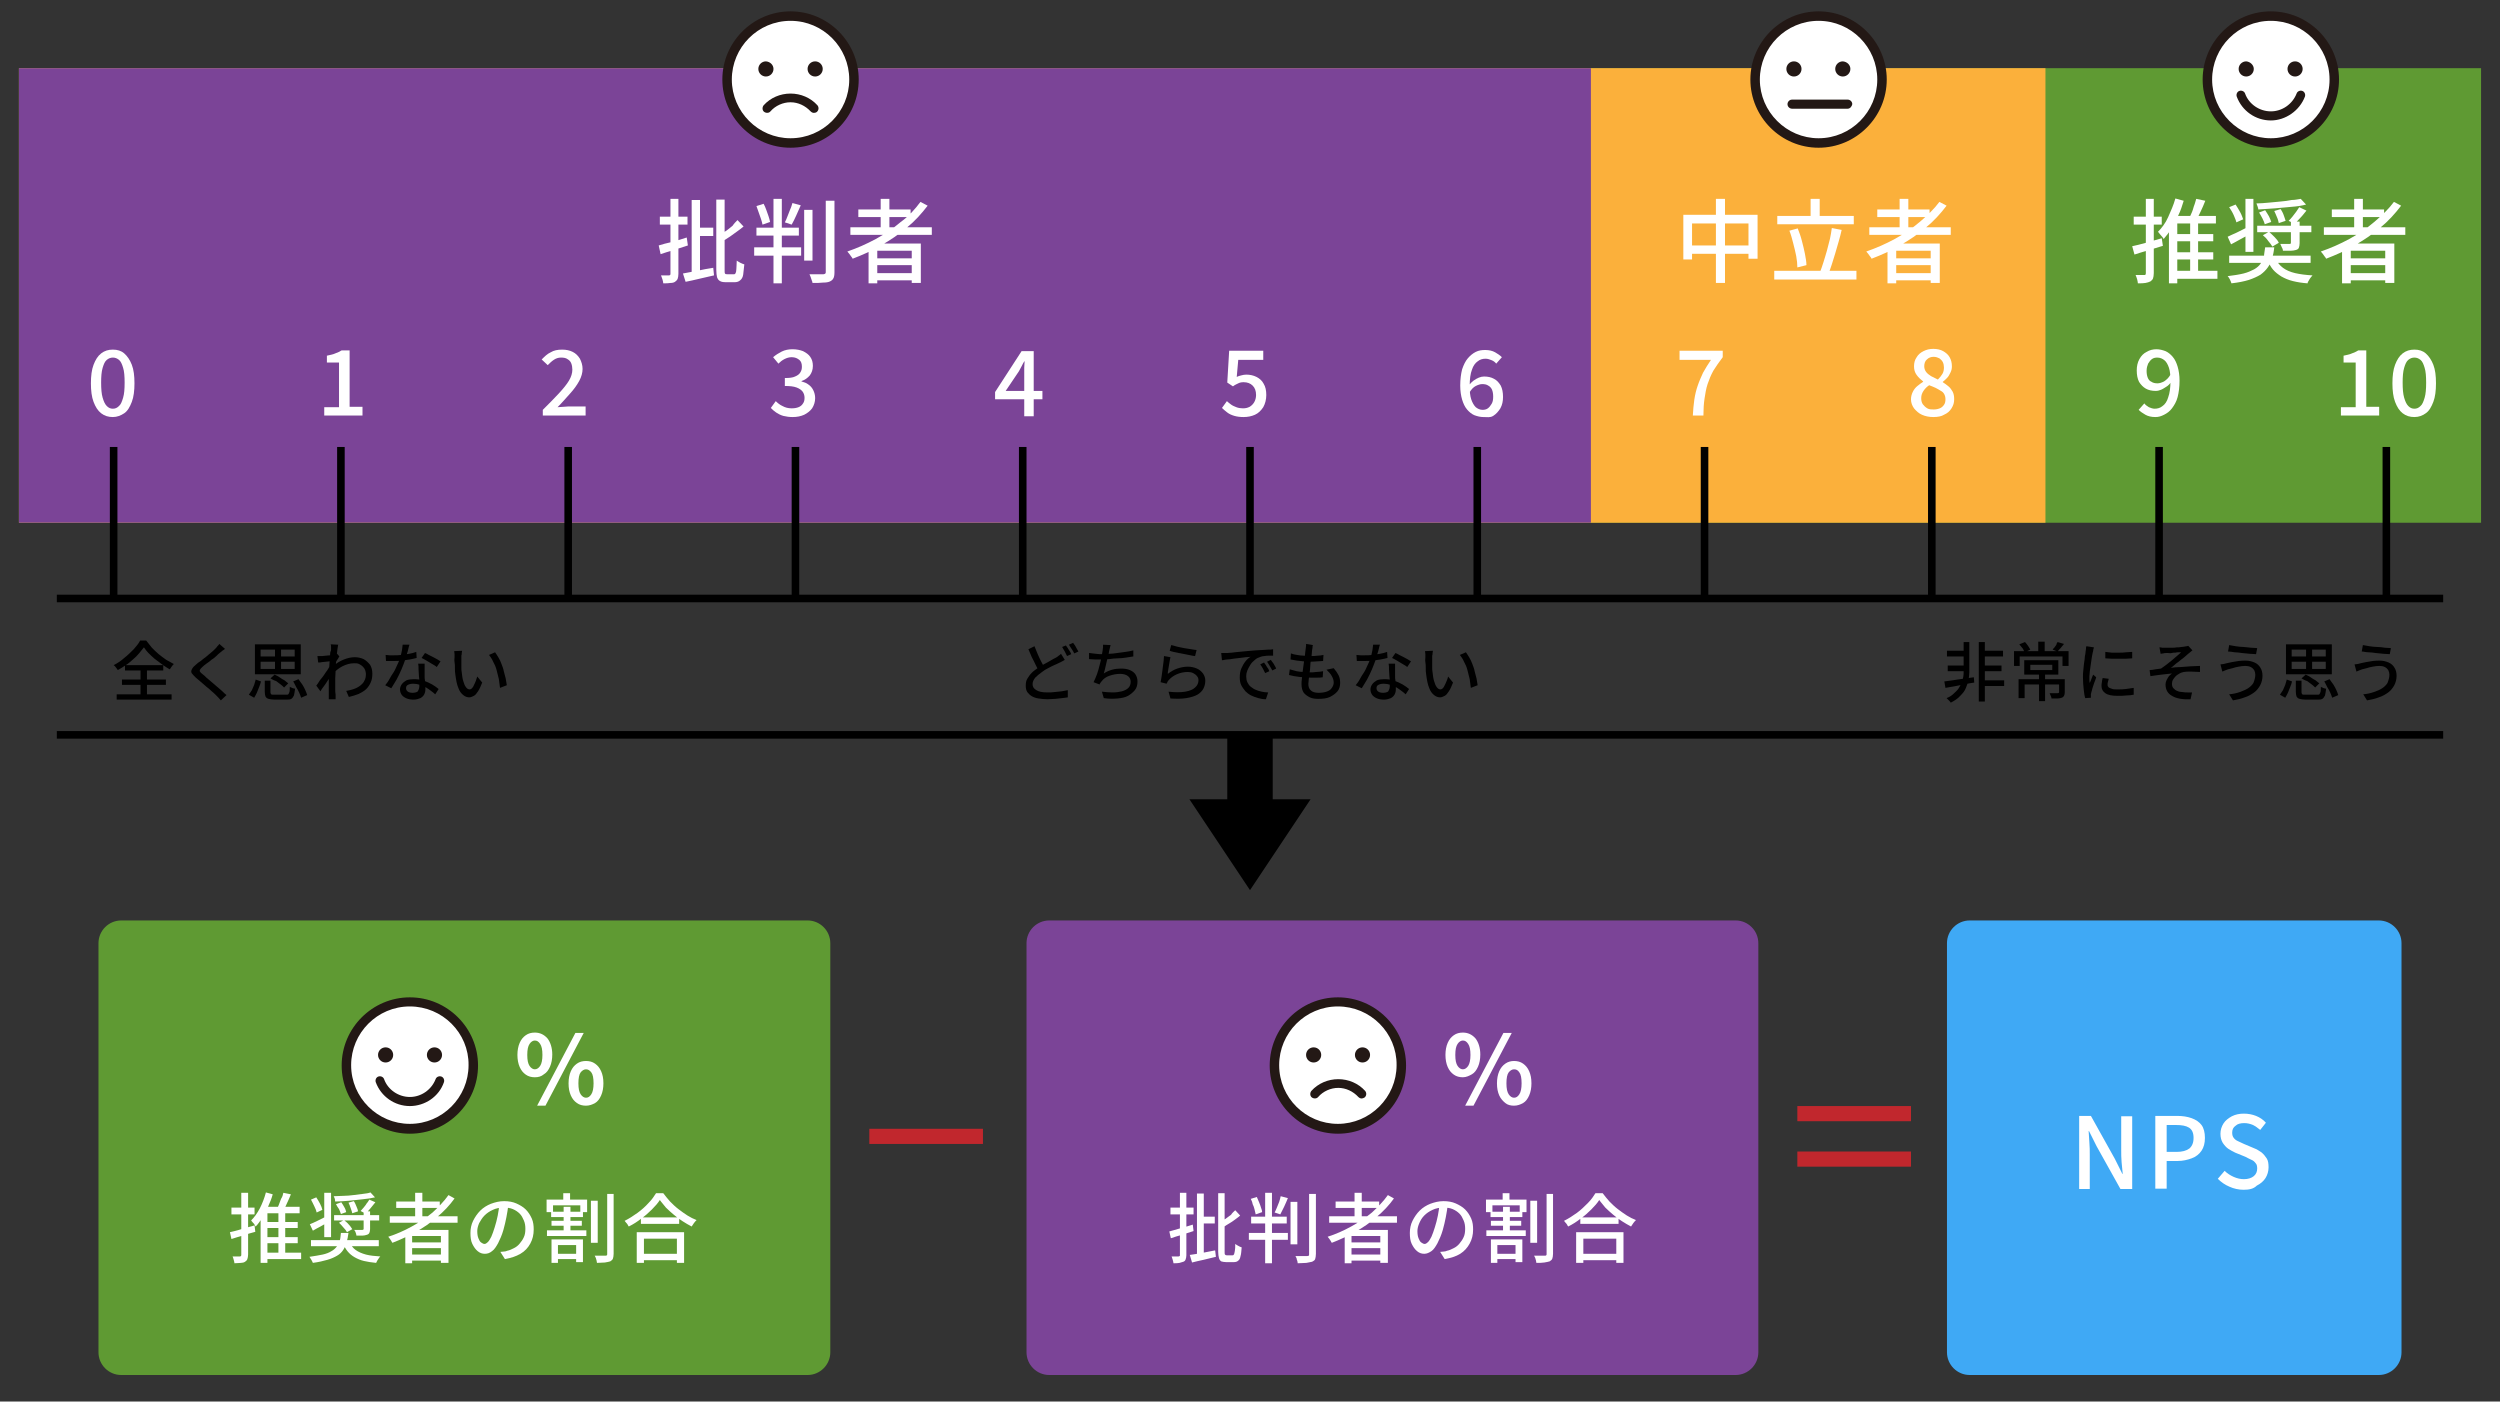 <?xml version="1.0" encoding="utf-8"?>
<!-- Generator: Adobe Illustrator 26.3.1, SVG Export Plug-In . SVG Version: 6.00 Build 0)  -->
<svg version="1.1" id="レイヤー_1" xmlns="http://www.w3.org/2000/svg" xmlns:xlink="http://www.w3.org/1999/xlink" x="0px"
	 y="0px" width="660px" height="370px" viewBox="0 0 660 370" style="enable-background:new 0 0 660 370;" xml:space="preserve">
<rect x="0" y="0" width="660" height="370" fill="#333333" stroke="none"/>
<style type="text/css">
	.st0{fill:none;}
	.st1{fill:#7B4497;}
	.st2{fill:#3FA9F5;}
	.st3{fill:#5F9A33;}
	.st4{fill:#FBB03B;}
	.st5{fill:#FFFFFF;}
	.st6{fill:#231815;}
	.st7{fill:none;stroke:#000000;stroke-width:2;stroke-miterlimit:10;}
	.st8{fill:#C1272D;}
</style>
<rect class="st0" width="660" height="370"/>
<g>
	<path class="st1" d="M464.2,357c0,3.3-2.7,6-6,6H277c-3.3,0-6-2.7-6-6V249c0-3.3,2.7-6,6-6h181.2c3.3,0,6,2.7,6,6V357z"/>
</g>
<g>
	<path class="st2" d="M634,357c0,3.3-2.7,6-6,6H520c-3.3,0-6-2.7-6-6V249c0-3.3,2.7-6,6-6h108c3.3,0,6,2.7,6,6V357z"/>
</g>
<rect x="5" y="18" class="st3" width="650" height="120"/>
<g>
	<path class="st3" d="M219.2,357c0,3.3-2.7,6-6,6H32c-3.3,0-6-2.7-6-6V249c0-3.3,2.7-6,6-6h181.2c3.3,0,6,2.7,6,6V357z"/>
</g>
<rect x="5" y="18" class="st4" width="535" height="120"/>
<rect x="5" y="18" class="st1" width="415" height="120"/>
<g>
	<g>
		<circle class="st5" cx="599.5" cy="21" r="16.8"/>
		<path class="st6" d="M599.5,39c-9.9,0-18-8.1-18-18s8.1-18,18-18c9.9,0,18,8.1,18,18S609.4,39,599.5,39z M599.5,5.5
			c-8.6,0-15.5,7-15.5,15.5s7,15.5,15.5,15.5S615,29.6,615,21S608,5.5,599.5,5.5z"/>
	</g>
	<g>
		<g>
			<circle class="st6" cx="605.9" cy="18.2" r="2"/>
			<path class="st6" d="M595,18.2c0,1.1-0.9,2-2,2c-1.1,0-2-0.9-2-2s0.9-2,2-2C594.1,16.3,595,17.2,595,18.2z"/>
		</g>
		<path class="st6" d="M599.5,31.8c-4,0-7.6-2.5-9-6.3c-0.2-0.6,0.1-1.3,0.7-1.5c0.6-0.2,1.3,0.1,1.5,0.7c1,2.8,3.8,4.7,6.8,4.7
			c3,0,5.7-1.9,6.8-4.7c0.2-0.6,0.9-0.9,1.5-0.7c0.6,0.2,0.9,0.9,0.7,1.5C607.1,29.2,603.4,31.8,599.5,31.8z"/>
	</g>
</g>
<g>
	<g>
		
			<ellipse transform="matrix(0.151 -0.989 0.989 0.151 -186.113 345.901)" class="st5" cx="108.2" cy="281.3" rx="16.8" ry="16.8"/>
		<path class="st6" d="M108.2,299.3c-9.9,0-18-8.1-18-18c0-9.9,8.1-18,18-18c9.9,0,18,8.1,18,18
			C126.2,291.2,118.2,299.3,108.2,299.3z M108.2,265.7c-8.6,0-15.5,7-15.5,15.5c0,8.6,7,15.5,15.5,15.5c8.6,0,15.5-7,15.5-15.5
			C123.8,272.7,116.8,265.7,108.2,265.7z"/>
	</g>
	<g>
		<g>
			<circle class="st6" cx="114.7" cy="278.5" r="2"/>
			<circle class="st6" cx="101.8" cy="278.5" r="2"/>
		</g>
		<path class="st6" d="M108.2,292c-4,0-7.6-2.5-9-6.3c-0.2-0.6,0.1-1.3,0.7-1.5c0.6-0.2,1.3,0.1,1.5,0.7c1,2.8,3.8,4.7,6.8,4.7
			c3,0,5.7-1.9,6.8-4.7c0.2-0.6,0.9-0.9,1.5-0.7c0.6,0.2,0.9,0.9,0.7,1.5C115.9,289.5,112.2,292,108.2,292z"/>
	</g>
</g>
<g>
	<g>
		<circle class="st5" cx="208.7" cy="21" r="16.8"/>
		<path class="st6" d="M208.7,39c-9.9,0-18-8.1-18-18s8.1-18,18-18c9.9,0,18,8.1,18,18S218.7,39,208.7,39z M208.7,5.5
			c-8.6,0-15.5,7-15.5,15.5s7,15.5,15.5,15.5c8.6,0,15.5-7,15.5-15.5S217.3,5.5,208.7,5.5z"/>
	</g>
	<g>
		<g>
			<circle class="st6" cx="215.2" cy="18.2" r="2"/>
			<path class="st6" d="M204.2,18.2c0,1.1-0.9,2-2,2c-1.1,0-2-0.9-2-2s0.9-2,2-2C203.4,16.3,204.2,17.2,204.2,18.2z"/>
		</g>
	</g>
	<path class="st6" d="M214.9,29.8c-0.3,0-0.6-0.1-0.9-0.4c-1.4-1.5-3.3-2.4-5.3-2.4c-2,0-4,0.9-5.3,2.4c-0.4,0.5-1.2,0.5-1.7,0.1
		c-0.5-0.4-0.5-1.2-0.1-1.7c1.8-2,4.4-3.1,7.1-3.1c2.7,0,5.3,1.1,7.1,3.1c0.4,0.5,0.4,1.2-0.1,1.7C215.5,29.7,215.2,29.8,214.9,29.8
		z"/>
</g>
<g>
	<g>
		
			<ellipse transform="matrix(0.145 -0.989 0.989 0.145 23.606 589.857)" class="st5" cx="353.2" cy="281.3" rx="16.8" ry="16.8"/>
		<path class="st6" d="M353.2,299.3c-9.9,0-18-8.1-18-18c0-9.9,8.1-18,18-18c9.9,0,18,8.1,18,18
			C371.2,291.2,363.2,299.3,353.2,299.3z M353.2,265.7c-8.6,0-15.5,7-15.5,15.5c0,8.6,7,15.5,15.5,15.5s15.5-7,15.5-15.5
			C368.8,272.7,361.8,265.7,353.2,265.7z"/>
	</g>
	<g>
		<g>
			<circle class="st6" cx="359.7" cy="278.5" r="2"/>
			<circle class="st6" cx="346.8" cy="278.5" r="2"/>
		</g>
	</g>
	<path class="st6" d="M359.5,290c-0.3,0-0.6-0.1-0.9-0.4c-1.4-1.5-3.3-2.4-5.3-2.4c-2,0-4,0.9-5.3,2.4c-0.4,0.5-1.2,0.5-1.7,0.1
		c-0.5-0.4-0.5-1.2-0.1-1.7c1.8-2,4.4-3.1,7.1-3.1c2.7,0,5.3,1.1,7.1,3.1c0.4,0.5,0.4,1.2-0.1,1.7C360,289.9,359.7,290,359.5,290z"
		/>
</g>
<g>
	<g>
		<circle class="st5" cx="480.1" cy="21" r="16.8"/>
		<path class="st6" d="M480.1,39c-9.9,0-18-8.1-18-18s8.1-18,18-18c9.9,0,18,8.1,18,18S490,39,480.1,39z M480.1,5.5
			c-8.6,0-15.5,7-15.5,15.5s7,15.5,15.5,15.5c8.6,0,15.5-7,15.5-15.5S488.7,5.5,480.1,5.5z"/>
	</g>
	<g>
		<g>
			<path class="st6" d="M488.5,18.2c0,1.1-0.9,2-2,2c-1.1,0-2-0.9-2-2s0.9-2,2-2C487.7,16.3,488.5,17.2,488.5,18.2z"/>
			<circle class="st6" cx="473.6" cy="18.2" r="2"/>
		</g>
	</g>
	<path class="st6" d="M487.8,28.7h-14.7c-0.6,0-1.2-0.5-1.2-1.2c0-0.6,0.5-1.2,1.2-1.2h14.7c0.6,0,1.2,0.5,1.2,1.2
		C488.9,28.1,488.4,28.7,487.8,28.7z"/>
</g>
<line class="st7" x1="30" y1="158" x2="30" y2="118"/>
<line class="st7" x1="90" y1="158" x2="90" y2="118"/>
<line class="st7" x1="150" y1="158" x2="150" y2="118"/>
<line class="st7" x1="210" y1="158" x2="210" y2="118"/>
<line class="st7" x1="270" y1="158" x2="270" y2="118"/>
<line class="st7" x1="330" y1="158" x2="330" y2="118"/>
<line class="st7" x1="390" y1="158" x2="390" y2="118"/>
<line class="st7" x1="450" y1="158" x2="450" y2="118"/>
<line class="st7" x1="510" y1="158" x2="510" y2="118"/>
<line class="st7" x1="570" y1="158" x2="570" y2="118"/>
<line class="st7" x1="630" y1="158" x2="630" y2="118"/>
<g>
	<path class="st5" d="M29.8,110.1c-1.2,0-2.2-0.3-3.1-1c-0.9-0.7-1.5-1.7-2-3c-0.5-1.3-0.7-3-0.7-4.9c0-1.9,0.2-3.6,0.7-4.9
		c0.5-1.3,1.1-2.3,2-3c0.9-0.7,1.9-1,3.1-1c1.2,0,2.2,0.3,3,1c0.8,0.7,1.5,1.7,2,3c0.5,1.3,0.7,2.9,0.7,4.9c0,1.9-0.2,3.6-0.7,4.9
		c-0.5,1.3-1.1,2.4-2,3C31.9,109.7,30.9,110.1,29.8,110.1z M29.8,107.9c0.6,0,1.1-0.2,1.6-0.7c0.5-0.4,0.8-1.2,1.1-2.2
		c0.3-1,0.4-2.3,0.4-4c0-1.6-0.1-3-0.4-3.9c-0.3-1-0.6-1.7-1.1-2.1c-0.5-0.4-1-0.6-1.6-0.6s-1.1,0.2-1.6,0.6s-0.8,1.1-1.1,2.1
		c-0.3,1-0.4,2.3-0.4,3.9c0,1.6,0.1,3,0.4,4c0.3,1,0.6,1.7,1.1,2.2C28.7,107.7,29.2,107.9,29.8,107.9z"/>
</g>
<g>
	<path class="st5" d="M85.6,109.8v-2.3h3.9V95.7h-3.2v-1.8c0.8-0.2,1.6-0.3,2.2-0.6c0.6-0.2,1.2-0.5,1.7-0.8h2.1v14.9h3.4v2.3H85.6z
		"/>
</g>
<g>
	<path class="st5" d="M143.3,109.8v-1.6c1.6-1.6,3.1-3.1,4.2-4.3c1.2-1.3,2.1-2.4,2.7-3.4c0.6-1,0.9-2,0.9-2.9
		c0-0.6-0.1-1.2-0.3-1.7c-0.2-0.5-0.5-0.8-1-1.1c-0.4-0.3-1-0.4-1.7-0.4c-0.7,0-1.3,0.2-1.9,0.6c-0.6,0.4-1.1,0.9-1.6,1.4l-1.6-1.5
		c0.8-0.8,1.5-1.5,2.4-1.9c0.8-0.5,1.8-0.7,3-0.7c1.1,0,2,0.2,2.8,0.6c0.8,0.4,1.4,1,1.9,1.8c0.4,0.8,0.7,1.7,0.7,2.7
		s-0.3,2.1-0.9,3.2c-0.6,1.1-1.4,2.2-2.4,3.3s-2.1,2.4-3.3,3.6c0.5,0,1-0.1,1.5-0.1c0.5,0,1-0.1,1.4-0.1h4.5v2.4H143.3z"/>
</g>
<g>
	<path class="st5" d="M209.3,110.1c-0.9,0-1.7-0.1-2.5-0.3c-0.7-0.2-1.3-0.5-1.9-0.9s-1-0.8-1.4-1.2l1.3-1.8c0.5,0.5,1.1,1,1.8,1.3
		c0.7,0.4,1.5,0.6,2.4,0.6c0.7,0,1.3-0.1,1.8-0.3c0.5-0.2,0.9-0.5,1.2-1c0.3-0.4,0.4-0.9,0.4-1.5c0-0.6-0.2-1.2-0.5-1.6
		s-0.8-0.8-1.6-1.1c-0.8-0.3-1.8-0.4-3.1-0.4v-2.1c1.2,0,2.1-0.1,2.7-0.4c0.7-0.3,1.1-0.6,1.4-1.1s0.4-0.9,0.4-1.5
		c0-0.8-0.2-1.4-0.7-1.8s-1.1-0.7-2-0.7c-0.7,0-1.3,0.2-1.9,0.5c-0.6,0.3-1.1,0.7-1.6,1.2l-1.4-1.7c0.7-0.6,1.5-1.1,2.3-1.5
		c0.8-0.4,1.8-0.6,2.8-0.6c1.1,0,2,0.2,2.8,0.5c0.8,0.4,1.5,0.9,1.9,1.5c0.5,0.7,0.7,1.5,0.7,2.4c0,1-0.3,1.8-0.8,2.5
		c-0.6,0.7-1.3,1.2-2.2,1.5v0.1c0.7,0.2,1.3,0.4,1.8,0.8c0.6,0.4,1,0.9,1.3,1.5c0.3,0.6,0.5,1.3,0.5,2.1c0,1-0.3,1.9-0.8,2.7
		c-0.5,0.7-1.3,1.3-2.1,1.7C211.4,109.9,210.4,110.1,209.3,110.1z"/>
</g>
<g>
	<path class="st5" d="M270.4,109.8v-11c0-0.5,0-1.1,0-1.7c0-0.7,0.1-1.3,0.1-1.7h-0.1c-0.2,0.4-0.5,0.8-0.7,1.3
		c-0.2,0.4-0.5,0.9-0.7,1.3l-3.5,5.2h9.7v2.2h-12.5v-1.9l7-10.8h3.2v17.2H270.4z"/>
</g>
<g>
	<path class="st5" d="M328.3,110.1c-0.9,0-1.7-0.1-2.4-0.3c-0.7-0.2-1.4-0.5-1.9-0.9c-0.5-0.4-1-0.8-1.4-1.2l1.3-1.8
		c0.3,0.3,0.7,0.6,1.1,0.9c0.4,0.3,0.9,0.5,1.4,0.7c0.5,0.2,1.1,0.3,1.7,0.3c0.7,0,1.2-0.1,1.8-0.4c0.5-0.3,0.9-0.7,1.2-1.2
		c0.3-0.5,0.5-1.2,0.5-1.9c0-1.1-0.3-1.9-0.9-2.5c-0.6-0.6-1.4-0.9-2.4-0.9c-0.6,0-1,0.1-1.4,0.3c-0.4,0.2-0.9,0.4-1.4,0.8L324,101
		l0.5-8.4h9v2.4h-6.6l-0.4,4.5c0.4-0.2,0.8-0.3,1.2-0.4c0.4-0.1,0.8-0.2,1.3-0.2c1,0,1.9,0.2,2.7,0.6c0.8,0.4,1.5,1,1.9,1.8
		c0.5,0.8,0.7,1.8,0.7,3c0,1.2-0.3,2.3-0.8,3.2c-0.6,0.9-1.3,1.6-2.2,2C330.4,109.9,329.4,110.1,328.3,110.1z"/>
</g>
<g>
	<path class="st5" d="M391.6,110.1c-0.8,0-1.6-0.2-2.4-0.5c-0.7-0.3-1.4-0.9-1.9-1.5c-0.6-0.7-1-1.6-1.3-2.6c-0.3-1-0.5-2.3-0.5-3.7
		c0-1.7,0.2-3.1,0.5-4.3c0.4-1.2,0.9-2.2,1.5-2.9s1.3-1.3,2.1-1.7c0.8-0.4,1.6-0.5,2.5-0.5c1,0,1.9,0.2,2.6,0.6
		c0.7,0.4,1.3,0.8,1.8,1.3l-1.5,1.7c-0.3-0.4-0.7-0.7-1.2-0.9c-0.5-0.2-1-0.4-1.6-0.4c-0.8,0-1.5,0.2-2.1,0.7
		c-0.6,0.4-1.2,1.2-1.5,2.2c-0.4,1-0.6,2.5-0.6,4.3c0,1.4,0.1,2.6,0.4,3.5c0.3,0.9,0.7,1.6,1.2,2.1c0.5,0.4,1.1,0.7,1.8,0.7
		c0.5,0,1-0.1,1.4-0.4c0.4-0.3,0.7-0.7,1-1.2s0.4-1.1,0.4-1.9c0-0.7-0.1-1.3-0.3-1.8c-0.2-0.5-0.6-0.9-1-1.1c-0.4-0.3-1-0.4-1.6-0.4
		c-0.5,0-1.1,0.2-1.7,0.5c-0.6,0.3-1.2,0.9-1.7,1.8l-0.1-2c0.4-0.5,0.8-0.9,1.2-1.2s0.9-0.6,1.4-0.8c0.5-0.2,0.9-0.3,1.4-0.3
		c1,0,1.9,0.2,2.6,0.6c0.8,0.4,1.3,1,1.8,1.8c0.4,0.8,0.6,1.8,0.6,3c0,1.1-0.2,2.1-0.7,3c-0.5,0.8-1.1,1.5-1.9,2
		S392.6,110.1,391.6,110.1z"/>
</g>
<g>
	<path class="st5" d="M446.9,109.8c0.1-1.6,0.2-3,0.4-4.3s0.5-2.6,0.9-3.7c0.4-1.2,0.9-2.3,1.4-3.4c0.6-1.1,1.3-2.2,2.1-3.4h-8.3
		v-2.4h11.4v1.7c-1,1.3-1.8,2.5-2.5,3.6c-0.6,1.1-1.1,2.3-1.5,3.5c-0.4,1.2-0.6,2.5-0.8,3.8s-0.3,2.9-0.3,4.5H446.9z"/>
</g>
<g>
	<path class="st5" d="M510.4,110.1c-1.1,0-2.1-0.2-3-0.6c-0.9-0.4-1.5-1-2.1-1.7c-0.5-0.7-0.8-1.5-0.8-2.4c0-0.7,0.2-1.4,0.5-2
		c0.3-0.6,0.7-1.1,1.2-1.5c0.5-0.4,1-0.8,1.5-1.1v-0.1c-0.6-0.5-1.2-1-1.7-1.7c-0.5-0.7-0.7-1.4-0.7-2.3c0-0.9,0.2-1.7,0.7-2.4
		c0.4-0.7,1-1.2,1.8-1.6c0.8-0.4,1.6-0.6,2.6-0.6c1,0,1.9,0.2,2.6,0.6c0.7,0.4,1.3,0.9,1.7,1.6c0.4,0.7,0.6,1.5,0.6,2.4
		c0,0.6-0.1,1.1-0.4,1.7s-0.5,1-0.9,1.4c-0.4,0.4-0.7,0.7-1.1,1v0.1c0.5,0.3,1,0.7,1.5,1.1c0.5,0.4,0.8,0.9,1.1,1.4
		c0.3,0.6,0.4,1.2,0.4,2c0,0.9-0.2,1.6-0.7,2.4s-1.1,1.3-2,1.7C512.6,109.9,511.6,110.1,510.4,110.1z M510.5,108.1
		c0.6,0,1.1-0.1,1.6-0.3c0.5-0.2,0.8-0.5,1.1-0.9c0.3-0.4,0.4-0.9,0.4-1.5c0-0.5-0.1-0.9-0.3-1.3c-0.2-0.4-0.5-0.7-0.9-0.9
		c-0.4-0.3-0.9-0.5-1.4-0.8c-0.5-0.2-1.1-0.5-1.7-0.7c-0.6,0.4-1.1,0.9-1.5,1.5c-0.4,0.6-0.6,1.2-0.6,1.9c0,0.6,0.1,1.1,0.4,1.6
		c0.3,0.4,0.7,0.8,1.2,1.1S509.9,108.1,510.5,108.1z M511.6,100.2c0.5-0.5,0.9-1,1.2-1.5c0.3-0.5,0.4-1.1,0.4-1.7
		c0-0.5-0.1-1-0.3-1.4c-0.2-0.4-0.5-0.7-0.9-1c-0.4-0.2-0.9-0.4-1.5-0.4c-0.7,0-1.3,0.2-1.8,0.7c-0.5,0.4-0.7,1.1-0.7,1.8
		c0,0.6,0.2,1.1,0.5,1.5c0.3,0.4,0.8,0.8,1.3,1.1C510.4,99.6,511,99.9,511.6,100.2z"/>
</g>
<g>
	<path class="st5" d="M569,110.1c-1,0-1.9-0.2-2.6-0.6c-0.7-0.4-1.3-0.8-1.8-1.3l1.5-1.7c0.3,0.4,0.7,0.7,1.2,1
		c0.5,0.2,1,0.4,1.5,0.4c0.8,0,1.5-0.2,2.1-0.7c0.6-0.4,1.2-1.2,1.5-2.3c0.4-1.1,0.6-2.5,0.6-4.3c0-1.4-0.1-2.6-0.4-3.5
		c-0.3-0.9-0.7-1.6-1.2-2c-0.5-0.4-1.1-0.7-1.9-0.7c-0.5,0-1,0.1-1.4,0.4c-0.4,0.3-0.7,0.7-1,1.2c-0.2,0.5-0.4,1.1-0.4,1.9
		c0,0.7,0.1,1.3,0.3,1.8c0.2,0.5,0.5,0.9,1,1.1c0.4,0.3,1,0.4,1.6,0.4c0.5,0,1.1-0.2,1.7-0.5c0.6-0.4,1.2-0.9,1.7-1.8l0.1,2
		c-0.3,0.5-0.7,0.9-1.2,1.2c-0.5,0.3-0.9,0.6-1.4,0.8c-0.5,0.2-0.9,0.3-1.4,0.3c-1,0-1.9-0.2-2.6-0.6s-1.3-1-1.8-1.8
		c-0.4-0.8-0.6-1.8-0.6-3c0-1.1,0.2-2.1,0.7-3s1.1-1.5,1.9-1.9c0.8-0.5,1.7-0.7,2.6-0.7c0.8,0,1.6,0.2,2.4,0.5
		c0.7,0.3,1.4,0.9,1.9,1.5c0.6,0.7,1,1.6,1.3,2.6c0.3,1,0.5,2.3,0.5,3.7c0,1.7-0.2,3.1-0.5,4.3s-0.9,2.2-1.5,3s-1.3,1.3-2.1,1.7
		S569.9,110.1,569,110.1z"/>
</g>
<g>
	<path class="st5" d="M618,109.8v-2.3h3.9V95.7h-3.2v-1.8c0.8-0.2,1.6-0.3,2.2-0.6c0.6-0.2,1.2-0.5,1.7-0.8h2.1v14.9h3.4v2.3H618z"
		/>
	<path class="st5" d="M637.4,110.1c-1.2,0-2.2-0.3-3.1-1c-0.9-0.7-1.5-1.7-2-3c-0.5-1.3-0.7-3-0.7-4.9c0-1.9,0.2-3.6,0.7-4.9
		c0.5-1.3,1.1-2.3,2-3c0.9-0.7,1.9-1,3.1-1c1.2,0,2.2,0.3,3,1c0.8,0.7,1.5,1.7,2,3c0.5,1.3,0.7,2.9,0.7,4.9c0,1.9-0.2,3.6-0.7,4.9
		s-1.1,2.4-2,3C639.6,109.7,638.6,110.1,637.4,110.1z M637.4,107.9c0.6,0,1.1-0.2,1.6-0.7c0.5-0.4,0.8-1.2,1.1-2.2
		c0.3-1,0.4-2.3,0.4-4c0-1.6-0.1-3-0.4-3.9c-0.3-1-0.6-1.7-1.1-2.1c-0.5-0.4-1-0.6-1.6-0.6s-1.1,0.2-1.6,0.6s-0.8,1.1-1.1,2.1
		c-0.3,1-0.4,2.3-0.4,3.9c0,1.6,0.1,3,0.4,4c0.3,1,0.6,1.7,1.1,2.2C636.3,107.7,636.8,107.9,637.4,107.9z"/>
</g>
<line class="st7" x1="645" y1="158" x2="15" y2="158"/>
<line class="st7" x1="645" y1="194" x2="15" y2="194"/>
<g>
	<path class="st5" d="M173.9,64.8c0.9-0.3,2.1-0.6,3.4-0.9s2.7-0.8,4-1.2l0.3,2.1c-1.2,0.4-2.5,0.8-3.7,1.2
		c-1.3,0.4-2.4,0.7-3.5,1.1L173.9,64.8z M174.2,57.2h7.3v2.1h-7.3V57.2z M177,52.5h2.1v19.8c0,0.6-0.1,1-0.2,1.3
		c-0.1,0.3-0.4,0.6-0.7,0.8c-0.3,0.2-0.7,0.3-1.2,0.3c-0.5,0.1-1.1,0.1-1.9,0.1c0-0.3-0.1-0.6-0.2-1c-0.1-0.4-0.3-0.8-0.4-1.1
		c0.5,0,0.9,0,1.3,0s0.7,0,0.8,0c0.1,0,0.2,0,0.3-0.1c0.1-0.1,0.1-0.2,0.1-0.3V52.5z M180.3,72.2c1-0.2,2.2-0.4,3.7-0.7
		c1.4-0.3,2.9-0.6,4.3-0.8l0.2,2c-1.3,0.3-2.6,0.6-3.9,0.9c-1.3,0.3-2.5,0.6-3.6,0.8L180.3,72.2z M182.6,52.8h2.2v19.7l-2.2,0.4
		V52.8z M183.8,60.1h4.5v2.2h-4.5V60.1z M189.1,52.7h2.2v18.5c0,0.5,0,0.9,0.1,1c0.1,0.2,0.3,0.2,0.6,0.2c0.1,0,0.2,0,0.3,0
		s0.3,0,0.5,0s0.4,0,0.6,0c0.2,0,0.3,0,0.4,0c0.2,0,0.3-0.1,0.4-0.3c0.1-0.2,0.2-0.6,0.2-1.1c0-0.5,0.1-1.3,0.1-2.2
		c0.3,0.2,0.6,0.4,1,0.6c0.4,0.2,0.7,0.3,1,0.4c-0.1,1.1-0.2,2-0.3,2.7s-0.4,1.2-0.8,1.5c-0.3,0.3-0.8,0.5-1.4,0.5
		c-0.1,0-0.3,0-0.5,0c-0.2,0-0.5,0-0.7,0s-0.5,0-0.7,0c-0.2,0-0.4,0-0.5,0c-0.7,0-1.2-0.1-1.5-0.3c-0.4-0.2-0.6-0.5-0.8-1
		c-0.1-0.5-0.2-1.1-0.2-2V52.7z M194.7,58.1l1.6,1.7c-0.5,0.4-1.1,0.9-1.7,1.3c-0.6,0.4-1.2,0.9-1.8,1.3c-0.6,0.4-1.2,0.8-1.7,1.1
		l-1.2-1.4c0.5-0.3,1.1-0.7,1.7-1.1c0.6-0.4,1.2-0.9,1.8-1.4C193.8,59,194.3,58.5,194.7,58.1z"/>
	<path class="st5" d="M199.1,65.3h12.4v2.2h-12.4V65.3z M199.7,54.4l1.9-0.6c0.3,0.5,0.5,1.1,0.7,1.6s0.4,1.2,0.6,1.7
		c0.2,0.6,0.3,1,0.4,1.5l-2,0.7c-0.1-0.4-0.2-1-0.4-1.5c-0.2-0.6-0.4-1.1-0.6-1.7S199.9,54.9,199.7,54.4z M199.7,60.1h11.2v2.1
		h-11.2V60.1z M204.2,52.5h2.2v22.3h-2.2V52.5z M209.2,53.6l2.2,0.6c-0.4,0.9-0.8,1.8-1.2,2.7c-0.4,0.9-0.8,1.7-1.2,2.4l-1.8-0.6
		c0.2-0.4,0.5-1,0.7-1.6c0.2-0.6,0.5-1.2,0.7-1.8C208.9,54.7,209,54.2,209.2,53.6z M212.3,55.4h2.2v13.4h-2.2V55.4z M218,53h2.3
		v18.9c0,0.7-0.1,1.3-0.3,1.6c-0.2,0.4-0.5,0.6-0.9,0.8c-0.4,0.2-1,0.3-1.8,0.3c-0.7,0.1-1.7,0.1-2.8,0.1c0-0.2-0.1-0.5-0.2-0.7
		c-0.1-0.3-0.2-0.6-0.3-0.9c-0.1-0.3-0.2-0.5-0.3-0.7c0.8,0,1.6,0,2.3,0c0.7,0,1.2,0,1.4,0c0.2,0,0.4-0.1,0.5-0.2
		c0.1-0.1,0.1-0.2,0.1-0.5V53z"/>
	<path class="st5" d="M243,53.3l1.9,1c-1.6,2.1-3.4,4.1-5.5,5.8c-2.1,1.8-4.4,3.3-6.8,4.7s-4.9,2.5-7.5,3.5
		c-0.1-0.2-0.2-0.4-0.4-0.6c-0.2-0.2-0.3-0.5-0.5-0.7c-0.2-0.2-0.3-0.4-0.5-0.6c2.6-0.9,5.1-2,7.5-3.3c2.4-1.3,4.6-2.8,6.6-4.5
		C239.9,57.1,241.6,55.2,243,53.3z M224.5,60H246v2h-21.5V60z M226.6,55.3h13.8v2h-13.8V55.3z M229.4,64.3h13.7v10.4h-2.4v-8.5h-9.1
		v8.6h-2.3V64.3z M230.6,68.2h11V70h-11V68.2z M230.6,72.1h11V74h-11V72.1z M232.5,52.5h2.3v8.6h-2.3V52.5z"/>
</g>
<g>
	<path class="st5" d="M444.5,56.7h19.5v11.6h-2.4V59h-14.9v9.5h-2.3V56.7z M445.7,64.8H463V67h-17.4V64.8z M453,52.5h2.4v22.2H453
		V52.5z"/>
	<path class="st5" d="M468.4,71.5h21.7v2.3h-21.7V71.5z M469.2,57h20.2v2.2h-20.2V57z M472.4,60.9l2.2-0.6c0.4,1,0.8,2.1,1.1,3.3
		c0.3,1.2,0.6,2.3,0.8,3.4s0.4,2.1,0.4,3l-2.4,0.6c0-0.9-0.1-1.9-0.3-3s-0.5-2.2-0.8-3.4C473.1,63,472.8,61.9,472.4,60.9z M478,52.5
		h2.4v5.7H478V52.5z M483.6,60.2l2.6,0.5c-0.2,1-0.5,2-0.8,3.1c-0.3,1-0.6,2.1-0.9,3.1c-0.3,1-0.6,2-0.9,2.9
		c-0.3,0.9-0.6,1.8-0.9,2.5l-2.2-0.5c0.3-0.8,0.6-1.6,0.9-2.6s0.6-1.9,0.9-3c0.3-1,0.5-2.1,0.8-3.1
		C483.3,62.1,483.5,61.1,483.6,60.2z"/>
	<path class="st5" d="M512,53.3l1.9,1c-1.6,2.1-3.4,4.1-5.5,5.8c-2.1,1.8-4.4,3.3-6.8,4.7s-4.9,2.5-7.5,3.5
		c-0.1-0.2-0.2-0.4-0.4-0.6c-0.2-0.2-0.3-0.5-0.5-0.7c-0.2-0.2-0.3-0.4-0.5-0.6c2.6-0.9,5.1-2,7.5-3.3s4.6-2.8,6.6-4.5
		S510.6,55.2,512,53.3z M493.5,60H515v2h-21.5V60z M495.6,55.3h13.8v2h-13.8V55.3z M498.4,64.3h13.7v10.4h-2.4v-8.5h-9.1v8.6h-2.3
		V64.3z M499.6,68.2h11V70h-11V68.2z M499.6,72.1h11V74h-11V72.1z M501.5,52.5h2.3v8.6h-2.3V52.5z"/>
</g>
<g>
	<path d="M38,170.9c-0.4,0.5-0.8,1-1.3,1.6s-1,1.1-1.6,1.6c-0.6,0.5-1.2,1.1-1.9,1.5c-0.7,0.5-1.4,0.9-2.1,1.3
		c-0.1-0.2-0.3-0.4-0.5-0.7c-0.2-0.3-0.4-0.5-0.6-0.6c1-0.5,1.9-1.1,2.8-1.9c0.9-0.7,1.7-1.5,2.5-2.3c0.7-0.8,1.3-1.5,1.7-2.3h1.6
		c0.5,0.6,1,1.3,1.5,1.9c0.6,0.6,1.2,1.2,1.8,1.7c0.6,0.5,1.3,1,2,1.5c0.7,0.4,1.4,0.8,2,1.1c-0.2,0.2-0.4,0.4-0.6,0.7
		c-0.2,0.3-0.3,0.5-0.5,0.7c-0.7-0.4-1.3-0.8-2-1.3c-0.7-0.5-1.3-1-2-1.5c-0.6-0.5-1.2-1.1-1.7-1.6C38.8,172,38.4,171.5,38,170.9z
		 M30.8,183.3h14.5v1.4H30.8V183.3z M32.2,179.4h11.6v1.4H32.2V179.4z M33,175.6h10.1v1.4H33V175.6z M37.1,176.2h1.7v7.9h-1.7V176.2
		z"/>
	<path d="M59.4,171.3c-0.2,0.2-0.4,0.3-0.7,0.5c-0.2,0.2-0.5,0.4-0.6,0.5c-0.3,0.2-0.6,0.5-1,0.9s-0.8,0.7-1.3,1
		c-0.4,0.4-0.9,0.7-1.3,1c-0.4,0.3-0.8,0.6-1.1,0.9c-0.3,0.3-0.5,0.5-0.6,0.7c-0.1,0.2-0.1,0.4,0,0.5c0.1,0.2,0.3,0.4,0.7,0.7
		c0.3,0.2,0.6,0.5,1,0.9c0.4,0.3,0.8,0.7,1.3,1.1c0.5,0.4,0.9,0.8,1.4,1.2c0.5,0.4,0.9,0.8,1.4,1.2c0.4,0.4,0.8,0.8,1.2,1.1
		l-1.5,1.4c-0.4-0.5-0.8-0.9-1.3-1.4c-0.3-0.3-0.6-0.6-1.1-1c-0.4-0.4-0.9-0.8-1.4-1.2c-0.5-0.4-1-0.9-1.5-1.3s-0.9-0.8-1.3-1.1
		c-0.5-0.5-0.9-0.9-1.1-1.2c-0.2-0.4-0.1-0.7,0.1-1.1c0.2-0.4,0.6-0.8,1.1-1.2c0.3-0.3,0.7-0.6,1.2-0.9c0.4-0.4,0.9-0.7,1.4-1.1
		c0.5-0.4,0.9-0.8,1.3-1.1s0.8-0.7,1.1-1c0.2-0.2,0.4-0.4,0.6-0.7c0.2-0.2,0.4-0.4,0.5-0.6L59.4,171.3z"/>
	<path d="M67.5,179.4l1.4,0.5c-0.1,0.5-0.3,1-0.5,1.5c-0.2,0.5-0.4,1-0.6,1.5c-0.2,0.5-0.5,0.9-0.7,1.3l-1.4-0.8
		c0.3-0.4,0.5-0.8,0.8-1.2c0.2-0.4,0.4-0.9,0.6-1.4C67.2,180.4,67.4,179.9,67.5,179.4z M67.3,170.1h12.1v7.9H67.3V170.1z
		 M68.8,171.5v1.8h9v-1.8H68.8z M68.8,174.7v1.9h9v-1.9H68.8z M69.8,179.7h1.6v3.1c0,0.2,0.1,0.4,0.2,0.5c0.1,0.1,0.4,0.1,0.9,0.1
		c0.1,0,0.3,0,0.6,0s0.5,0,0.9,0c0.3,0,0.6,0,0.9,0c0.3,0,0.5,0,0.6,0c0.3,0,0.5,0,0.6-0.1c0.1-0.1,0.2-0.3,0.3-0.6
		c0.1-0.3,0.1-0.8,0.1-1.4c0.1,0.1,0.3,0.2,0.4,0.2c0.2,0.1,0.3,0.2,0.5,0.2c0.2,0.1,0.3,0.1,0.5,0.1c-0.1,0.8-0.2,1.4-0.3,1.8
		c-0.2,0.4-0.4,0.7-0.7,0.9c-0.3,0.2-0.8,0.2-1.3,0.2c-0.1,0-0.2,0-0.5,0s-0.5,0-0.7,0c-0.3,0-0.5,0-0.8,0s-0.5,0-0.7,0
		c-0.2,0-0.4,0-0.4,0c-0.7,0-1.2-0.1-1.6-0.2s-0.6-0.3-0.8-0.6c-0.1-0.3-0.2-0.7-0.2-1.2V179.7z M71.4,179.1l1.1-1
		c0.4,0.2,0.9,0.4,1.3,0.7c0.4,0.3,0.9,0.6,1.3,0.8c0.4,0.3,0.7,0.6,1,0.8l-1.1,1.1c-0.2-0.2-0.5-0.5-0.9-0.8s-0.8-0.6-1.2-0.9
		C72.2,179.6,71.8,179.3,71.4,179.1z M72.6,170.7h1.6v6.6h-1.6V170.7z M77.4,179.9l1.4-0.6c0.3,0.4,0.6,0.9,1,1.4
		c0.3,0.5,0.6,1,0.8,1.5c0.2,0.5,0.4,0.9,0.5,1.3l-1.6,0.7c-0.1-0.4-0.3-0.8-0.5-1.3c-0.2-0.5-0.5-1-0.8-1.5S77.7,180.3,77.4,179.9z
		"/>
	<path d="M87.6,174.5c-0.2,0-0.4,0.1-0.7,0.1c-0.3,0-0.6,0.1-0.9,0.1s-0.7,0.1-1,0.1c-0.3,0.1-0.7,0.1-1,0.1l-0.2-1.7
		c0.2,0,0.4,0,0.6,0c0.2,0,0.4,0,0.7,0c0.2,0,0.6-0.1,0.9-0.1c0.4,0,0.7-0.1,1.1-0.1c0.4-0.1,0.7-0.1,1.1-0.2
		c0.3-0.1,0.6-0.1,0.8-0.2l0.6,0.7c-0.1,0.1-0.2,0.3-0.3,0.5c-0.1,0.2-0.3,0.4-0.4,0.6c-0.1,0.2-0.2,0.4-0.3,0.5l-0.7,2.7
		c-0.2,0.3-0.4,0.6-0.7,1.1c-0.3,0.4-0.6,0.8-0.9,1.3s-0.6,0.9-0.9,1.3c-0.3,0.4-0.6,0.8-0.8,1.2l-1.1-1.5c0.2-0.3,0.5-0.6,0.7-1
		s0.6-0.8,0.9-1.2c0.3-0.4,0.6-0.8,0.9-1.3c0.3-0.4,0.6-0.8,0.8-1.2c0.2-0.4,0.4-0.7,0.6-0.9l0.1-0.7L87.6,174.5z M87.4,171.5
		c0-0.2,0-0.4,0-0.7c0-0.2,0-0.5-0.1-0.7l2,0.1c-0.1,0.2-0.1,0.6-0.2,1.1c-0.1,0.5-0.1,1.1-0.2,1.7s-0.1,1.3-0.2,2
		c-0.1,0.7-0.1,1.4-0.1,2.1c0,0.7-0.1,1.4-0.1,2c0,0.5,0,1,0,1.4c0,0.5,0,0.9,0,1.4c0,0.5,0,0.9,0.1,1.5c0,0.1,0,0.3,0,0.6
		c0,0.2,0,0.4,0,0.6h-1.8c0-0.1,0-0.3,0-0.6c0-0.2,0-0.4,0-0.6c0-0.5,0-1,0-1.5s0-0.9,0-1.4s0-1.1,0-1.7c0-0.3,0-0.6,0-1
		c0-0.4,0.1-0.9,0.1-1.4c0-0.5,0.1-1,0.1-1.5c0-0.5,0.1-1,0.1-1.5s0.1-0.9,0.1-1.2C87.4,171.8,87.4,171.6,87.4,171.5z M91.4,182.4
		c0.7-0.1,1.4-0.3,2-0.5c0.6-0.2,1.2-0.5,1.7-0.9s0.9-0.8,1.1-1.3c0.3-0.5,0.4-1.1,0.4-1.8c0-0.3-0.1-0.7-0.2-1s-0.3-0.6-0.6-0.9
		c-0.3-0.3-0.6-0.5-1-0.7c-0.4-0.2-0.8-0.2-1.3-0.2c-1.1,0-2.1,0.3-3.1,0.8c-1,0.5-1.9,1.3-2.7,2.1v-1.9c1-1,2.1-1.6,3.1-2
		c1-0.4,2-0.6,2.9-0.6c0.8,0,1.6,0.2,2.3,0.5c0.7,0.4,1.2,0.9,1.7,1.5c0.4,0.7,0.6,1.4,0.6,2.3c0,0.9-0.1,1.6-0.4,2.3
		c-0.3,0.7-0.7,1.3-1.2,1.8s-1.2,0.9-2,1.3c-0.8,0.3-1.7,0.6-2.6,0.8L91.4,182.4z"/>
	<path d="M108.1,170.2c-0.1,0.3-0.2,0.6-0.3,1.1c-0.1,0.4-0.2,0.9-0.4,1.4c-0.1,0.5-0.3,0.9-0.4,1.4c-0.3,0.8-0.6,1.7-1,2.6
		c-0.4,0.9-0.8,1.8-1.3,2.7c-0.5,0.9-1,1.6-1.4,2.3l-1.6-0.8c0.4-0.5,0.8-1,1.1-1.6s0.7-1.2,1.1-1.8s0.6-1.2,0.9-1.8
		c0.3-0.6,0.5-1.1,0.7-1.6c0.2-0.6,0.4-1.2,0.5-1.9c0.2-0.7,0.2-1.4,0.3-2L108.1,170.2z M101.8,172.9c0.3,0,0.7,0.1,1.1,0.1
		c0.4,0,0.7,0,1.1,0c0.7,0,1.3,0,2-0.1c0.7-0.1,1.4-0.2,2-0.3c0.7-0.1,1.3-0.3,1.9-0.5l0.1,1.6c-0.5,0.1-1.1,0.3-1.8,0.4
		c-0.7,0.1-1.4,0.2-2.1,0.3c-0.7,0.1-1.4,0.1-2.2,0.1c-0.3,0-0.7,0-1,0c-0.4,0-0.7,0-1,0L101.8,172.9z M112.1,175.4c0,0.4,0,0.7,0,1
		c0,0.3,0,0.6,0,1c0,0.3,0,0.6,0,1c0,0.4,0,0.9,0.1,1.3c0,0.5,0,0.9,0.1,1.3c0,0.4,0,0.8,0,1c0,0.5-0.1,0.9-0.3,1.3
		c-0.2,0.4-0.5,0.7-1,1c-0.5,0.2-1.1,0.4-1.8,0.4c-0.7,0-1.3-0.1-1.8-0.3c-0.5-0.2-1-0.5-1.3-0.9c-0.3-0.4-0.5-0.9-0.5-1.5
		c0-0.5,0.2-1,0.5-1.4c0.3-0.4,0.7-0.7,1.2-1c0.5-0.2,1.2-0.3,1.9-0.3c1,0,1.9,0.1,2.7,0.4c0.8,0.3,1.5,0.6,2.2,1
		c0.7,0.4,1.2,0.8,1.7,1.2l-0.9,1.4c-0.3-0.3-0.7-0.6-1.1-0.9c-0.4-0.3-0.8-0.6-1.3-0.9c-0.5-0.3-1-0.5-1.6-0.7
		c-0.6-0.2-1.2-0.3-1.8-0.3c-0.6,0-1,0.1-1.4,0.3s-0.5,0.5-0.5,0.9c0,0.4,0.2,0.7,0.5,0.9c0.3,0.2,0.7,0.3,1.3,0.3
		c0.4,0,0.8-0.1,1-0.2c0.3-0.1,0.4-0.3,0.5-0.6c0.1-0.2,0.2-0.5,0.2-0.8c0-0.3,0-0.7,0-1.2s0-1-0.1-1.6c0-0.6-0.1-1.2-0.1-1.7
		c0-0.6,0-1.1-0.1-1.6H112.1z M115.3,176.1c-0.3-0.3-0.7-0.5-1.2-0.8c-0.5-0.3-1-0.6-1.5-0.9c-0.5-0.3-0.9-0.5-1.3-0.7l0.9-1.3
		c0.3,0.1,0.7,0.3,1,0.5c0.4,0.2,0.8,0.4,1.2,0.6c0.4,0.2,0.7,0.4,1.1,0.6c0.3,0.2,0.6,0.4,0.8,0.5L115.3,176.1z"/>
	<path d="M122,171.8c0,0.2-0.1,0.4-0.1,0.6c0,0.2,0,0.5-0.1,0.7c0,0.2,0,0.4,0,0.6c0,0.4,0,0.7,0,1.2c0,0.4,0,0.9,0,1.3
		c0,0.4,0,0.9,0.1,1.3c0.1,0.9,0.2,1.7,0.4,2.3c0.2,0.7,0.4,1.2,0.7,1.6c0.3,0.4,0.6,0.6,1,0.6c0.2,0,0.4-0.1,0.6-0.3
		c0.2-0.2,0.4-0.5,0.5-0.8c0.2-0.3,0.3-0.7,0.5-1.1c0.1-0.4,0.3-0.8,0.4-1.2l1.3,1.6c-0.4,1-0.7,1.7-1.1,2.3c-0.4,0.6-0.7,1-1.1,1.2
		c-0.4,0.2-0.8,0.4-1.2,0.4c-0.6,0-1.1-0.2-1.6-0.6c-0.5-0.4-1-1-1.3-1.9c-0.4-0.9-0.6-2.1-0.8-3.6c-0.1-0.5-0.1-1-0.1-1.6
		s0-1.1-0.1-1.6s0-1,0-1.3c0-0.2,0-0.5,0-0.8c0-0.3-0.1-0.6-0.1-0.8L122,171.8z M130.7,172.2c0.3,0.4,0.6,0.9,0.9,1.4
		c0.3,0.5,0.6,1.1,0.8,1.7c0.2,0.6,0.5,1.2,0.6,1.9c0.2,0.6,0.3,1.3,0.5,1.9c0.1,0.6,0.2,1.2,0.3,1.8l-1.8,0.7
		c-0.1-0.7-0.2-1.5-0.3-2.3c-0.2-0.8-0.4-1.6-0.6-2.4s-0.5-1.5-0.9-2.2c-0.3-0.7-0.7-1.3-1.1-1.8L130.7,172.2z"/>
</g>
<g>
	<path d="M281.1,174.2c-0.2,0.1-0.4,0.3-0.7,0.4c-0.2,0.1-0.5,0.3-0.8,0.4c-0.4,0.2-0.8,0.4-1.3,0.6c-0.5,0.2-1,0.5-1.6,0.8
		s-1.1,0.6-1.6,1c-0.7,0.5-1.3,1-1.8,1.5c-0.4,0.5-0.7,1.1-0.7,1.7c0,0.7,0.3,1.2,1,1.6c0.6,0.4,1.6,0.6,2.9,0.6
		c0.6,0,1.3,0,1.9-0.1c0.7-0.1,1.3-0.1,1.9-0.2c0.6-0.1,1.2-0.2,1.6-0.3l0,1.9c-0.4,0.1-0.9,0.1-1.5,0.2c-0.6,0.1-1.2,0.1-1.8,0.2
		c-0.7,0-1.3,0.1-2.1,0.1c-0.8,0-1.6-0.1-2.3-0.2c-0.7-0.1-1.3-0.3-1.8-0.6c-0.5-0.3-0.9-0.7-1.2-1.1c-0.3-0.5-0.4-1-0.4-1.7
		c0-0.7,0.1-1.3,0.4-1.8s0.7-1.1,1.2-1.6c0.5-0.5,1.1-0.9,1.8-1.4c0.6-0.4,1.1-0.7,1.7-1s1.1-0.6,1.6-0.9c0.5-0.3,0.9-0.5,1.3-0.7
		c0.3-0.2,0.5-0.3,0.7-0.5c0.2-0.1,0.4-0.3,0.6-0.5L281.1,174.2z M273.1,170.6c0.3,0.7,0.6,1.5,0.9,2.2c0.3,0.7,0.6,1.3,0.9,1.9
		s0.6,1.1,0.9,1.6l-1.5,0.9c-0.3-0.5-0.6-1.1-0.9-1.7c-0.3-0.6-0.6-1.3-1-2c-0.3-0.7-0.6-1.4-0.9-2.1L273.1,170.6z M281.4,170.4
		c0.1,0.2,0.3,0.4,0.5,0.7c0.2,0.3,0.3,0.6,0.5,0.8c0.2,0.3,0.3,0.5,0.4,0.8l-1.1,0.5c-0.2-0.4-0.4-0.8-0.6-1.2s-0.5-0.8-0.7-1.2
		L281.4,170.4z M283.3,169.7c0.1,0.2,0.3,0.4,0.5,0.7c0.2,0.3,0.3,0.6,0.5,0.9c0.2,0.3,0.3,0.5,0.4,0.7l-1.1,0.5
		c-0.2-0.4-0.4-0.8-0.7-1.2c-0.3-0.4-0.5-0.8-0.7-1.1L283.3,169.7z"/>
	<path d="M287.7,172.4c0.5,0.1,1,0.1,1.6,0.2c0.6,0.1,1.2,0.1,1.7,0.1c0.5,0,1.1,0,1.8-0.1c0.7,0,1.4-0.1,2.1-0.2
		c0.7-0.1,1.5-0.2,2.2-0.3c0.7-0.1,1.4-0.2,2.1-0.4l0,1.6c-0.6,0.1-1.2,0.2-1.9,0.3c-0.7,0.1-1.4,0.2-2.2,0.2s-1.5,0.1-2.2,0.2
		c-0.7,0-1.4,0.1-2,0.1c-0.6,0-1.2,0-1.8,0c-0.6,0-1.1-0.1-1.6-0.1V172.4z M293.2,170.3c-0.1,0.2-0.1,0.5-0.2,0.8
		c-0.1,0.3-0.1,0.5-0.2,0.8c0,0.3-0.1,0.6-0.2,1c-0.1,0.4-0.2,0.8-0.3,1.2c-0.1,0.4-0.2,0.9-0.3,1.3c-0.1,0.4-0.2,0.9-0.3,1.3
		s-0.2,0.8-0.3,1.1c0.7-0.5,1.5-0.8,2.2-1c0.7-0.2,1.5-0.3,2.3-0.3c0.9,0,1.7,0.1,2.4,0.4c0.7,0.3,1.2,0.7,1.5,1.2s0.5,1.1,0.5,1.8
		c0,0.9-0.2,1.7-0.7,2.3s-1.1,1.1-1.8,1.5s-1.7,0.6-2.8,0.7s-2.3,0.1-3.6-0.1l-0.5-1.7c1,0.1,1.9,0.2,2.8,0.2c0.9,0,1.7-0.1,2.5-0.3
		c0.7-0.2,1.3-0.5,1.7-0.9s0.6-1,0.6-1.6c0-0.6-0.2-1.1-0.7-1.5c-0.5-0.4-1.2-0.6-2.1-0.6c-1,0-1.9,0.2-2.8,0.5
		c-0.9,0.3-1.6,0.8-2.1,1.5c-0.1,0.1-0.2,0.2-0.3,0.4c-0.1,0.1-0.2,0.3-0.2,0.4l-1.6-0.6c0.3-0.6,0.6-1.3,0.9-2.1
		c0.3-0.8,0.5-1.6,0.7-2.4c0.2-0.8,0.4-1.5,0.5-2.2c0.1-0.7,0.2-1.2,0.3-1.7c0-0.3,0.1-0.6,0.1-0.8c0-0.2,0-0.5,0-0.7L293.2,170.3z"
		/>
	<path d="M309,173.5c-0.1,0.3-0.1,0.6-0.2,1c-0.1,0.4-0.1,0.8-0.2,1.2s-0.1,0.8-0.2,1.2s-0.1,0.7-0.1,1c0.8-0.6,1.6-1.1,2.5-1.4
		c0.9-0.3,1.8-0.5,2.8-0.5c0.9,0,1.7,0.2,2.4,0.5c0.7,0.3,1.2,0.8,1.6,1.3c0.4,0.6,0.6,1.2,0.6,1.9c0,0.8-0.2,1.5-0.5,2.1
		c-0.3,0.6-0.9,1.2-1.6,1.6c-0.7,0.4-1.7,0.7-2.9,0.9c-1.2,0.2-2.6,0.2-4.2,0.1l-0.5-1.8c1.7,0.2,3.2,0.2,4.4,0s2.1-0.6,2.6-1.1
		c0.6-0.5,0.9-1.2,0.9-1.9c0-0.4-0.1-0.8-0.4-1.1c-0.2-0.3-0.6-0.6-1-0.8c-0.4-0.2-0.9-0.3-1.4-0.3c-1,0-2,0.2-2.9,0.6
		c-0.9,0.4-1.6,0.9-2.2,1.6c-0.1,0.2-0.3,0.3-0.3,0.5c-0.1,0.1-0.2,0.3-0.2,0.4l-1.6-0.4c0.1-0.3,0.1-0.7,0.2-1.1
		c0.1-0.4,0.1-0.9,0.2-1.4c0.1-0.5,0.1-1,0.2-1.6c0.1-0.5,0.1-1,0.2-1.5c0-0.5,0.1-0.9,0.1-1.3L309,173.5z M309.2,170.3
		c0.4,0.1,0.9,0.2,1.5,0.4c0.6,0.1,1.2,0.3,1.9,0.4s1.3,0.2,1.9,0.3c0.6,0.1,1.1,0.2,1.4,0.2l-0.4,1.6c-0.3,0-0.7-0.1-1.2-0.2
		c-0.5-0.1-1-0.2-1.5-0.3c-0.5-0.1-1.1-0.2-1.6-0.3s-1-0.2-1.4-0.3c-0.4-0.1-0.8-0.2-1-0.3L309.2,170.3z"/>
	<path d="M322.4,172.4c0.3,0,0.6,0,0.9,0s0.5,0,0.7,0c0.3,0,0.7-0.1,1.2-0.1c0.5-0.1,1.1-0.1,1.8-0.2c0.7-0.1,1.4-0.1,2.1-0.2
		c0.7-0.1,1.5-0.1,2.3-0.2c0.6,0,1.2-0.1,1.8-0.1c0.6,0,1.1-0.1,1.6-0.1s0.9,0,1.3-0.1v1.7c-0.3,0-0.7,0-1.1,0s-0.8,0-1.2,0.1
		c-0.4,0-0.7,0.1-1,0.2c-0.6,0.2-1.1,0.4-1.5,0.8c-0.5,0.4-0.9,0.8-1.2,1.3c-0.3,0.5-0.6,1-0.8,1.5s-0.3,1-0.3,1.5
		c0,0.6,0.1,1.2,0.3,1.6s0.5,0.9,0.9,1.2c0.4,0.3,0.8,0.6,1.3,0.8s1,0.4,1.6,0.5c0.5,0.1,1.1,0.2,1.7,0.2l-0.6,1.8
		c-0.7,0-1.3-0.1-2-0.3c-0.7-0.2-1.3-0.4-1.9-0.7c-0.6-0.3-1.1-0.7-1.5-1.1c-0.4-0.5-0.8-1-1.1-1.6c-0.3-0.6-0.4-1.3-0.4-2
		c0-0.9,0.1-1.7,0.4-2.4c0.3-0.7,0.7-1.4,1.1-1.9c0.4-0.5,0.9-1,1.4-1.2c-0.3,0-0.8,0.1-1.3,0.1c-0.5,0.1-1,0.1-1.6,0.2
		c-0.6,0.1-1.1,0.1-1.7,0.2s-1.1,0.2-1.6,0.2s-1,0.2-1.4,0.2L322.4,172.4z M333.7,174.9c0.1,0.2,0.3,0.4,0.5,0.7s0.3,0.6,0.5,0.8
		s0.3,0.6,0.4,0.8l-1.1,0.5c-0.2-0.4-0.4-0.8-0.6-1.2c-0.2-0.4-0.5-0.8-0.7-1.1L333.7,174.9z M335.5,174.2c0.1,0.2,0.3,0.4,0.5,0.7
		c0.2,0.3,0.4,0.5,0.5,0.8c0.2,0.3,0.3,0.5,0.4,0.8l-1,0.5c-0.2-0.4-0.5-0.8-0.7-1.2c-0.2-0.4-0.5-0.8-0.7-1.1L335.5,174.2z"/>
	<path d="M340.5,176.7c0.6,0.2,1.2,0.3,1.8,0.5c0.6,0.1,1.2,0.2,1.8,0.2c0.6,0,1.2,0.1,1.7,0.1c0.6,0,1.1,0,1.7-0.1
		c0.6,0,1.2-0.1,1.8-0.2l-0.1,1.6c-0.5,0.1-1,0.1-1.6,0.1c-0.5,0-1.1,0-1.6,0c-1,0-2-0.1-3-0.2c-1-0.1-1.9-0.3-2.7-0.5L340.5,176.7z
		 M340.8,172.5c0.5,0.2,1,0.3,1.6,0.4c0.6,0.1,1.2,0.2,1.8,0.2s1.2,0.1,1.7,0.1c0.7,0,1.3,0,1.9-0.1c0.6,0,1.1-0.1,1.6-0.2l-0.1,1.6
		c-0.5,0-1.1,0.1-1.6,0.1c-0.5,0-1.1,0.1-1.8,0.1c-0.5,0-1.1,0-1.7-0.1c-0.6-0.1-1.2-0.1-1.8-0.2c-0.6-0.1-1.2-0.2-1.7-0.3
		L340.8,172.5z M346.6,170.3c-0.1,0.3-0.1,0.5-0.1,0.7c0,0.2-0.1,0.4-0.1,0.6c0,0.3-0.1,0.7-0.1,1.1s-0.1,1-0.2,1.5
		s-0.2,1.2-0.2,1.8s-0.1,1.2-0.2,1.8s-0.1,1.1-0.2,1.6c0,0.5-0.1,0.9-0.1,1.1c0,0.8,0.2,1.4,0.7,1.8c0.4,0.4,1.1,0.6,2,0.6
		c0.8,0,1.5-0.1,2.1-0.3c0.6-0.2,1.1-0.5,1.4-1c0.3-0.4,0.5-0.9,0.5-1.4c0-0.6-0.2-1.2-0.5-1.7c-0.3-0.6-0.8-1.1-1.4-1.7l1.9-0.4
		c0.6,0.7,1,1.3,1.3,1.9c0.3,0.6,0.4,1.3,0.4,2c0,0.8-0.2,1.6-0.7,2.2s-1.2,1.1-2,1.5c-0.9,0.4-1.9,0.5-3.1,0.5
		c-0.8,0-1.6-0.1-2.2-0.4s-1.2-0.7-1.6-1.2c-0.4-0.6-0.6-1.3-0.6-2.3c0-0.4,0-0.8,0.1-1.4s0.1-1.2,0.2-1.9s0.2-1.4,0.3-2.2
		c0.1-0.7,0.2-1.4,0.3-2.1c0.1-0.7,0.1-1.2,0.2-1.7c0-0.3,0.1-0.6,0.1-0.8c0-0.2,0-0.4,0-0.5L346.6,170.3z"/>
	<path d="M364.3,170.2c-0.1,0.3-0.2,0.6-0.3,1.1c-0.1,0.4-0.2,0.9-0.4,1.4c-0.1,0.5-0.3,0.9-0.4,1.4c-0.3,0.8-0.6,1.7-1,2.6
		c-0.4,0.9-0.8,1.8-1.3,2.7c-0.5,0.9-1,1.6-1.4,2.3l-1.6-0.8c0.4-0.5,0.8-1,1.1-1.6s0.7-1.2,1.1-1.8s0.6-1.2,0.9-1.8
		c0.3-0.6,0.5-1.1,0.7-1.6c0.2-0.6,0.4-1.2,0.5-1.9c0.2-0.7,0.2-1.4,0.3-2L364.3,170.2z M358.1,172.9c0.3,0,0.7,0.1,1.1,0.1
		c0.4,0,0.7,0,1.1,0c0.7,0,1.3,0,2-0.1c0.7-0.1,1.4-0.2,2-0.3c0.7-0.1,1.3-0.3,1.9-0.5l0.1,1.6c-0.5,0.1-1.1,0.3-1.8,0.4
		c-0.7,0.1-1.4,0.2-2.1,0.3c-0.7,0.1-1.4,0.1-2.2,0.1c-0.3,0-0.7,0-1,0c-0.4,0-0.7,0-1,0L358.1,172.9z M368.3,175.4c0,0.4,0,0.7,0,1
		c0,0.3,0,0.6,0,1c0,0.3,0,0.6,0,1c0,0.4,0,0.9,0.1,1.3c0,0.5,0,0.9,0.1,1.3c0,0.4,0,0.8,0,1c0,0.5-0.1,0.9-0.3,1.3
		c-0.2,0.4-0.5,0.7-1,1c-0.5,0.2-1.1,0.4-1.8,0.4c-0.7,0-1.3-0.1-1.8-0.3c-0.5-0.2-1-0.5-1.3-0.9c-0.3-0.4-0.5-0.9-0.5-1.5
		c0-0.5,0.2-1,0.5-1.4c0.3-0.4,0.7-0.7,1.2-1c0.5-0.2,1.2-0.3,1.9-0.3c1,0,1.9,0.1,2.7,0.4c0.8,0.3,1.5,0.6,2.2,1
		c0.7,0.4,1.2,0.8,1.7,1.2l-0.9,1.4c-0.3-0.3-0.7-0.6-1.1-0.9c-0.4-0.3-0.8-0.6-1.3-0.9c-0.5-0.3-1-0.5-1.6-0.7
		c-0.6-0.2-1.2-0.3-1.8-0.3c-0.6,0-1,0.1-1.4,0.3s-0.5,0.5-0.5,0.9c0,0.4,0.2,0.7,0.5,0.9c0.3,0.2,0.7,0.3,1.3,0.3
		c0.4,0,0.8-0.1,1-0.2c0.3-0.1,0.4-0.3,0.5-0.6c0.1-0.2,0.2-0.5,0.2-0.8c0-0.3,0-0.7,0-1.2s0-1-0.1-1.6c0-0.6-0.1-1.2-0.1-1.7
		c0-0.6,0-1.1-0.1-1.6H368.3z M371.5,176.1c-0.3-0.3-0.7-0.5-1.2-0.8c-0.5-0.3-1-0.6-1.5-0.9c-0.5-0.3-0.9-0.5-1.3-0.7l0.9-1.3
		c0.3,0.1,0.7,0.3,1,0.5c0.4,0.2,0.8,0.4,1.2,0.6c0.4,0.2,0.7,0.4,1.1,0.6c0.3,0.2,0.6,0.4,0.8,0.5L371.5,176.1z"/>
	<path d="M378.3,171.8c0,0.2-0.1,0.4-0.1,0.6c0,0.2,0,0.5-0.1,0.7c0,0.2,0,0.4,0,0.6c0,0.4,0,0.7,0,1.2c0,0.4,0,0.9,0,1.3
		c0,0.4,0,0.9,0.1,1.3c0.1,0.9,0.2,1.7,0.4,2.3c0.2,0.7,0.4,1.2,0.7,1.6s0.6,0.6,1,0.6c0.2,0,0.4-0.1,0.6-0.3
		c0.2-0.2,0.4-0.5,0.5-0.8c0.2-0.3,0.3-0.7,0.5-1.1s0.3-0.8,0.4-1.2l1.3,1.6c-0.4,1-0.7,1.7-1.1,2.3c-0.4,0.6-0.7,1-1.1,1.2
		c-0.4,0.2-0.8,0.4-1.2,0.4c-0.6,0-1.1-0.2-1.6-0.6c-0.5-0.4-1-1-1.3-1.9c-0.4-0.9-0.6-2.1-0.8-3.6c-0.1-0.5-0.1-1-0.1-1.6
		s0-1.1-0.1-1.6s0-1,0-1.3c0-0.2,0-0.5,0-0.8c0-0.3-0.1-0.6-0.1-0.8L378.3,171.8z M387,172.2c0.3,0.4,0.6,0.9,0.9,1.4
		c0.3,0.5,0.6,1.1,0.8,1.7c0.2,0.6,0.5,1.2,0.6,1.9c0.2,0.6,0.3,1.3,0.5,1.9c0.1,0.6,0.2,1.2,0.3,1.8l-1.8,0.7
		c-0.1-0.7-0.2-1.5-0.3-2.3c-0.2-0.8-0.4-1.6-0.6-2.4c-0.2-0.8-0.5-1.5-0.9-2.2c-0.3-0.7-0.7-1.3-1.1-1.8L387,172.2z"/>
</g>
<g>
	<path d="M513.3,179.9c0.6-0.1,1.4-0.2,2.2-0.3c0.8-0.1,1.8-0.3,2.7-0.4c1-0.1,1.9-0.3,2.9-0.4l0.1,1.4c-0.9,0.1-1.8,0.3-2.7,0.5
		c-0.9,0.2-1.8,0.3-2.6,0.5c-0.8,0.1-1.6,0.3-2.3,0.4L513.3,179.9z M518.3,169.5h1.6v8c0,0.6-0.1,1.2-0.2,1.9
		c-0.1,0.7-0.4,1.4-0.7,2.2s-0.8,1.4-1.5,2.1c-0.6,0.7-1.5,1.3-2.5,1.8c-0.1-0.2-0.3-0.4-0.5-0.6s-0.4-0.4-0.6-0.6
		c0.8-0.3,1.4-0.7,1.9-1.2s1-0.9,1.3-1.4c0.3-0.5,0.6-1,0.8-1.5c0.2-0.5,0.3-1,0.4-1.5c0.1-0.5,0.1-0.9,0.1-1.2V169.5z M514,171.8
		h5.1v1.5H514V171.8z M514.2,175.7h4.8v1.5h-4.8V175.7z M522.4,169.5h1.6v15.7h-1.6V169.5z M523.1,175.7h5.3v1.5h-5.3V175.7z
		 M523.2,171.8h5.6v1.5h-5.6V171.8z M523.2,179.6h5.9v1.5h-5.9V179.6z"/>
	<path d="M531.7,171.9h14.4v3.9h-1.6v-2.5h-11.3v2.5h-1.5V171.9z M532.9,179.3h11.4v1.4h-9.8v3.6h-1.6V179.3z M533.1,170.1l1.5-0.6
		c0.3,0.3,0.5,0.6,0.8,1s0.4,0.7,0.6,1l-1.5,0.7c-0.1-0.3-0.3-0.6-0.5-1C533.6,170.8,533.4,170.4,533.1,170.1z M534.4,174.3h9v3.8
		h-9V174.3z M536,175.5v1.4h5.8v-1.4H536z M538.1,169.4h1.7v3.1h-1.7V169.4z M538.3,177.7h1.6v7.4h-1.6V177.7z M543.5,179.3h1.6v3.5
		c0,0.4-0.1,0.7-0.2,0.9c-0.1,0.2-0.3,0.4-0.6,0.5c-0.3,0.1-0.7,0.2-1.1,0.2c-0.4,0-1,0-1.6,0c0-0.2-0.1-0.5-0.2-0.7
		c-0.1-0.3-0.2-0.5-0.3-0.7c0.3,0,0.6,0,0.9,0c0.3,0,0.5,0,0.7,0c0.2,0,0.4,0,0.5,0c0.1,0,0.2,0,0.3-0.1c0.1,0,0.1-0.1,0.1-0.2
		V179.3z M543.2,169.5l1.7,0.5c-0.3,0.4-0.6,0.7-0.9,1.1c-0.3,0.3-0.6,0.6-0.8,0.9l-1.3-0.5c0.1-0.2,0.3-0.4,0.5-0.6
		s0.3-0.5,0.5-0.7C542.9,169.9,543.1,169.7,543.2,169.5z"/>
	<path d="M552.8,170.9c0,0.1-0.1,0.2-0.1,0.4c-0.1,0.2-0.1,0.3-0.1,0.5c0,0.2-0.1,0.3-0.1,0.4c-0.1,0.3-0.1,0.6-0.2,1
		c-0.1,0.4-0.1,0.8-0.2,1.3c-0.1,0.5-0.1,0.9-0.2,1.4c-0.1,0.5-0.1,0.9-0.2,1.4c0,0.5-0.1,0.9-0.1,1.2c0,0.3,0,0.6,0,0.9
		c0,0.3,0,0.6,0.1,0.9c0.1-0.2,0.2-0.5,0.3-0.7c0.1-0.3,0.2-0.5,0.3-0.8c0.1-0.2,0.2-0.5,0.3-0.7l0.8,0.7c-0.1,0.4-0.3,0.9-0.5,1.4
		c-0.2,0.5-0.3,1-0.5,1.5c-0.1,0.5-0.2,0.8-0.3,1.1c0,0.1,0,0.2-0.1,0.4c0,0.2,0,0.3,0,0.4c0,0.1,0,0.2,0,0.3c0,0.1,0,0.2,0,0.3
		l-1.5,0.1c-0.2-0.6-0.3-1.4-0.4-2.3c-0.1-1-0.2-2-0.2-3.2c0-0.6,0-1.3,0.1-1.9c0.1-0.7,0.1-1.3,0.2-1.9c0.1-0.6,0.2-1.2,0.2-1.7
		c0.1-0.5,0.2-0.9,0.2-1.3c0-0.2,0.1-0.4,0.1-0.7c0-0.2,0-0.5,0.1-0.7L552.8,170.9z M556.7,179.2c-0.1,0.3-0.1,0.6-0.2,0.8
		s-0.1,0.5-0.1,0.7c0,0.2,0,0.4,0.1,0.5c0.1,0.2,0.2,0.3,0.4,0.4c0.2,0.1,0.5,0.2,0.8,0.3s0.8,0.1,1.3,0.1c0.8,0,1.5,0,2.2-0.1
		c0.7-0.1,1.4-0.2,2.1-0.3l0,1.8c-0.5,0.1-1.2,0.2-1.9,0.2c-0.7,0.1-1.5,0.1-2.4,0.1c-1.4,0-2.5-0.2-3.2-0.7s-1-1.1-1-1.9
		c0-0.3,0-0.6,0.1-1c0-0.3,0.1-0.7,0.2-1.1L556.7,179.2z M555.8,172.1c0.5,0.1,1.1,0.1,1.7,0.2c0.6,0,1.3,0,1.9,0
		c0.7,0,1.3,0,1.9-0.1c0.6,0,1.1-0.1,1.6-0.1v1.7c-0.5,0-1,0.1-1.6,0.1s-1.2,0-1.9,0c-0.7,0-1.3,0-1.9,0c-0.6,0-1.2-0.1-1.7-0.1
		L555.8,172.1z"/>
	<path d="M570.1,170.9c0.2,0,0.5,0,0.7,0.1c0.2,0,0.5,0,0.8,0c0.1,0,0.4,0,0.7,0c0.3,0,0.7,0,1.1,0c0.4,0,0.8,0,1.3-0.1
		c0.4,0,0.8,0,1.2-0.1c0.4,0,0.6-0.1,0.8-0.1c0.2,0,0.4-0.1,0.6-0.1s0.3-0.1,0.4-0.1l1.1,1.2c-0.1,0.1-0.3,0.2-0.5,0.4
		s-0.4,0.3-0.5,0.4c-0.2,0.2-0.5,0.4-0.8,0.7c-0.3,0.3-0.6,0.5-1,0.8s-0.7,0.6-1,0.8s-0.7,0.5-1,0.8c-0.3,0.3-0.6,0.5-0.9,0.7
		c0.8-0.1,1.7-0.2,2.6-0.2c0.9-0.1,1.8-0.1,2.7-0.2c0.9,0,1.7-0.1,2.4-0.1l0,1.6c-0.8,0-1.6-0.1-2.4-0.1c-0.8,0-1.4,0-1.9,0.1
		c-0.4,0.1-0.8,0.2-1.1,0.4s-0.7,0.4-1,0.7c-0.3,0.3-0.5,0.6-0.7,0.9c-0.2,0.3-0.3,0.7-0.3,1.1c0,0.5,0.1,0.9,0.4,1.2s0.6,0.6,1,0.7
		c0.4,0.2,0.9,0.3,1.4,0.3c0.5,0.1,0.9,0.1,1.4,0.1c0.4,0,0.8,0,1.1,0l-0.4,1.8c-2.1,0.1-3.8-0.2-4.9-0.9c-1.1-0.6-1.7-1.6-1.7-3
		c0-0.4,0.1-0.8,0.3-1.2s0.4-0.7,0.6-1c0.3-0.3,0.5-0.5,0.8-0.7c-0.8,0.1-1.8,0.2-2.8,0.3c-1,0.1-2,0.3-2.9,0.4l-0.2-1.6
		c0.5,0,1-0.1,1.5-0.2s1-0.1,1.5-0.2c0.4-0.3,0.9-0.6,1.4-1c0.5-0.4,1-0.8,1.5-1.2c0.5-0.4,0.9-0.8,1.4-1.2s0.8-0.7,1-0.9
		c-0.1,0-0.3,0-0.6,0c-0.3,0-0.6,0-0.9,0.1c-0.3,0-0.7,0-1,0.1s-0.6,0-0.9,0c-0.3,0-0.5,0-0.6,0c-0.2,0-0.4,0-0.7,0.1
		c-0.2,0-0.5,0.1-0.7,0.1L570.1,170.9z"/>
	<path d="M595.4,178.1c0-0.4-0.1-0.8-0.3-1.2c-0.2-0.3-0.5-0.6-0.9-0.8s-0.9-0.3-1.4-0.3c-0.6,0-1.3,0.1-1.8,0.2s-1.1,0.2-1.6,0.4
		c-0.5,0.1-0.9,0.2-1.2,0.3c-0.2,0.1-0.5,0.2-0.8,0.3c-0.3,0.1-0.5,0.2-0.7,0.3l-0.5-1.9c0.3,0,0.5-0.1,0.8-0.1
		c0.3-0.1,0.6-0.1,0.8-0.2c0.4-0.1,0.9-0.2,1.4-0.3c0.5-0.1,1.1-0.2,1.8-0.3s1.3-0.1,1.9-0.1c0.8,0,1.6,0.2,2.3,0.5s1.2,0.8,1.5,1.3
		c0.4,0.6,0.6,1.3,0.6,2.2c0,0.9-0.2,1.7-0.6,2.5c-0.4,0.7-0.9,1.4-1.6,1.9c-0.7,0.5-1.5,1-2.5,1.3c-1,0.4-2,0.6-3.1,0.8l-1-1.6
		c1-0.1,2-0.3,2.8-0.6s1.6-0.6,2.2-1c0.6-0.4,1.1-0.9,1.4-1.4C595.2,179.5,595.4,178.9,595.4,178.1z M588.5,170.3
		c0.5,0.1,1.1,0.2,1.7,0.3c0.7,0.1,1.4,0.2,2.1,0.2c0.7,0.1,1.4,0.1,2,0.2c0.6,0,1.2,0.1,1.6,0.1l-0.3,1.6c-0.5,0-1-0.1-1.7-0.1
		c-0.6-0.1-1.3-0.1-2-0.2c-0.7-0.1-1.4-0.2-2-0.2c-0.6-0.1-1.2-0.2-1.7-0.2L588.5,170.3z"/>
	<path d="M603.7,179.4l1.4,0.5c-0.1,0.5-0.3,1-0.5,1.5c-0.2,0.5-0.4,1-0.6,1.5c-0.2,0.5-0.5,0.9-0.7,1.3l-1.4-0.8
		c0.3-0.4,0.5-0.8,0.8-1.2c0.2-0.4,0.4-0.9,0.6-1.4C603.4,180.4,603.6,179.9,603.7,179.4z M603.5,170.1h12.1v7.9h-12.1V170.1z
		 M605,171.5v1.8h9v-1.8H605z M605,174.7v1.9h9v-1.9H605z M606,179.7h1.6v3.1c0,0.2,0.1,0.4,0.2,0.5c0.1,0.1,0.4,0.1,0.9,0.1
		c0.1,0,0.3,0,0.6,0s0.5,0,0.9,0c0.3,0,0.6,0,0.9,0c0.3,0,0.5,0,0.6,0c0.3,0,0.5,0,0.6-0.1c0.1-0.1,0.2-0.3,0.3-0.6
		c0.1-0.3,0.1-0.8,0.1-1.4c0.1,0.1,0.3,0.2,0.4,0.2c0.2,0.1,0.3,0.2,0.5,0.2c0.2,0.1,0.3,0.1,0.5,0.1c-0.1,0.8-0.2,1.4-0.3,1.8
		c-0.2,0.4-0.4,0.7-0.7,0.9c-0.3,0.2-0.8,0.2-1.3,0.2c-0.1,0-0.2,0-0.5,0s-0.5,0-0.7,0c-0.3,0-0.5,0-0.8,0s-0.5,0-0.7,0
		c-0.2,0-0.4,0-0.4,0c-0.7,0-1.2-0.1-1.6-0.2s-0.6-0.3-0.8-0.6c-0.1-0.3-0.2-0.7-0.2-1.2V179.7z M607.6,179.1l1.1-1
		c0.4,0.2,0.9,0.4,1.3,0.7c0.4,0.3,0.9,0.6,1.3,0.8c0.4,0.3,0.7,0.6,1,0.8l-1.1,1.1c-0.2-0.2-0.5-0.5-0.9-0.8s-0.8-0.6-1.2-0.9
		C608.4,179.6,608,179.3,607.6,179.1z M608.8,170.7h1.6v6.6h-1.6V170.7z M613.6,179.9l1.4-0.6c0.3,0.4,0.6,0.9,1,1.4
		c0.3,0.5,0.6,1,0.8,1.5c0.2,0.5,0.4,0.9,0.5,1.3l-1.6,0.7c-0.1-0.4-0.3-0.8-0.5-1.3c-0.2-0.5-0.5-1-0.8-1.5
		S613.9,180.3,613.6,179.9z"/>
	<path d="M630.8,178.1c0-0.4-0.1-0.8-0.3-1.2c-0.2-0.3-0.5-0.6-0.9-0.8s-0.9-0.3-1.4-0.3c-0.6,0-1.3,0.1-1.8,0.2s-1.1,0.2-1.6,0.4
		c-0.5,0.1-0.9,0.2-1.2,0.3c-0.2,0.1-0.5,0.2-0.8,0.3c-0.3,0.1-0.5,0.2-0.7,0.3l-0.5-1.9c0.3,0,0.5-0.1,0.8-0.1
		c0.3-0.1,0.6-0.1,0.8-0.2c0.4-0.1,0.9-0.2,1.4-0.3c0.5-0.1,1.1-0.2,1.8-0.3s1.3-0.1,1.9-0.1c0.8,0,1.6,0.2,2.3,0.5s1.2,0.8,1.5,1.3
		c0.4,0.6,0.6,1.3,0.6,2.2c0,0.9-0.2,1.7-0.6,2.5c-0.4,0.7-0.9,1.4-1.6,1.9c-0.7,0.5-1.5,1-2.5,1.3c-1,0.4-2,0.6-3.1,0.8l-1-1.6
		c1-0.1,2-0.3,2.8-0.6c0.9-0.3,1.6-0.6,2.2-1c0.6-0.4,1.1-0.9,1.4-1.4C630.6,179.5,630.8,178.9,630.8,178.1z M623.8,170.3
		c0.5,0.1,1.1,0.2,1.7,0.3c0.7,0.1,1.4,0.2,2.1,0.2s1.4,0.1,2,0.2c0.6,0,1.2,0.1,1.6,0.1l-0.3,1.6c-0.5,0-1-0.1-1.7-0.1
		c-0.6-0.1-1.3-0.1-2-0.2s-1.4-0.2-2-0.2s-1.2-0.2-1.7-0.2L623.8,170.3z"/>
</g>
<g>
	<path class="st5" d="M562.9,65c1-0.2,2.2-0.5,3.6-0.9c1.4-0.4,2.8-0.8,4.2-1.2l0.3,2c-1.3,0.4-2.6,0.8-3.9,1.2
		c-1.3,0.4-2.5,0.7-3.6,1.1L562.9,65z M563.3,57.2h7.4v2.1h-7.4V57.2z M566.4,52.5h2.2v19.6c0,0.6-0.1,1.1-0.2,1.4
		c-0.1,0.3-0.4,0.6-0.7,0.8c-0.4,0.2-0.8,0.3-1.3,0.4c-0.5,0.1-1.2,0.1-2,0.1c0-0.3-0.1-0.6-0.2-1.1c-0.1-0.4-0.3-0.8-0.4-1.1
		c0.5,0,1,0,1.4,0c0.4,0,0.7,0,0.9,0c0.2,0,0.3,0,0.3-0.1s0.1-0.2,0.1-0.3V52.5z M574.3,52.4l2.2,0.6c-0.4,1.3-0.8,2.6-1.4,3.8
		s-1.1,2.4-1.8,3.5c-0.7,1.1-1.4,2-2.1,2.8c-0.1-0.2-0.2-0.4-0.4-0.6c-0.2-0.2-0.4-0.5-0.6-0.7c-0.2-0.3-0.4-0.5-0.5-0.6
		c1-1,2-2.3,2.7-3.9S573.8,54.2,574.3,52.4z M574.8,57H585v2h-10.2v15.8h-2.2V58.2l1.2-1.2H574.8z M573.3,71.5h12.1v2.1h-12.1V71.5z
		 M573.5,61.8h10.8v1.9h-10.8V61.8z M573.5,66.6h10.8v1.9h-10.8V66.6z M579.8,52.5l2.4,0.5c-0.4,1-0.8,2-1.3,3s-0.9,1.9-1.3,2.6
		l-1.9-0.5c0.3-0.5,0.5-1.1,0.8-1.7c0.3-0.6,0.5-1.3,0.7-2C579.5,53.7,579.6,53.1,579.8,52.5z M578.2,58h2.1v14.1h-2.1V58z"/>
	<path class="st5" d="M598,65.3h2.4c-0.1,1.1-0.3,2.1-0.6,2.9c-0.2,0.9-0.6,1.7-1.1,2.4c-0.5,0.7-1.1,1.3-1.9,1.9
		c-0.8,0.5-1.9,1-3.1,1.4c-1.3,0.4-2.8,0.7-4.6,0.9c-0.1-0.3-0.2-0.6-0.4-1c-0.2-0.4-0.4-0.7-0.6-0.9c1.6-0.2,3-0.4,4.2-0.7
		s2-0.7,2.8-1.1c0.7-0.4,1.3-0.9,1.7-1.5c0.4-0.6,0.7-1.2,0.9-1.9C597.7,67,597.9,66.2,598,65.3z M588.1,62.5
		c0.7-0.3,1.4-0.7,2.4-1.1c0.9-0.5,1.9-0.9,2.8-1.4l0.6,1.8c-0.8,0.5-1.6,0.9-2.5,1.4s-1.6,0.9-2.4,1.3L588.1,62.5z M588.5,54.7
		l1.7-0.7c0.4,0.6,0.8,1.3,1.2,2c0.4,0.7,0.6,1.4,0.8,1.9l-1.8,0.8c-0.1-0.5-0.4-1.2-0.7-1.9S588.9,55.3,588.5,54.7z M588.5,67.5
		H610v1.9h-21.5V67.5z M592.8,52.5h2.1v14h-2.1V52.5z M607.4,52.5l1.4,1.5c-1.1,0.3-2.4,0.5-3.8,0.6s-2.9,0.3-4.4,0.4
		c-1.5,0.1-3,0.2-4.4,0.3c0-0.2-0.1-0.5-0.2-0.8c-0.1-0.3-0.2-0.6-0.3-0.8c1,0,2.1-0.1,3.2-0.2s2.1-0.2,3.2-0.3c1-0.1,2-0.2,2.9-0.4
		C605.9,52.8,606.7,52.6,607.4,52.5z M595.9,59.6h14.3v1.7h-14.3V59.6z M596.4,56.1l1.6-0.6c0.3,0.5,0.7,1,1,1.6
		c0.3,0.6,0.5,1.1,0.6,1.5l-1.7,0.6c-0.1-0.4-0.3-0.9-0.6-1.5S596.7,56.6,596.4,56.1z M597.4,62.1l1.6-0.9c0.5,0.4,1,0.9,1.5,1.4
		c0.5,0.5,0.9,1,1.1,1.5l-1.7,1c-0.2-0.4-0.6-0.9-1.1-1.5C598.4,63,597.9,62.5,597.4,62.1z M600.8,68.3c0.4,1,1.1,1.8,1.9,2.4
		s1.9,1.1,3.2,1.4c1.3,0.3,2.8,0.5,4.6,0.6c-0.2,0.2-0.3,0.4-0.5,0.6s-0.3,0.5-0.5,0.8s-0.3,0.5-0.3,0.7c-1.4-0.1-2.7-0.3-3.9-0.6
		s-2.1-0.7-3-1.2c-0.8-0.5-1.6-1.1-2.2-1.8s-1.1-1.6-1.5-2.6L600.8,68.3z M600.4,55.7l1.7-0.5c0.3,0.5,0.6,1,0.8,1.6
		s0.4,1.1,0.5,1.5l-1.8,0.6c-0.1-0.4-0.2-1-0.5-1.6C600.9,56.7,600.6,56.2,600.4,55.7z M605,58.5h2.1v5.7c0,0.5-0.1,0.9-0.2,1.2
		s-0.4,0.5-0.8,0.6c-0.4,0.1-0.8,0.2-1.4,0.2c-0.6,0-1.2,0-2,0c0-0.3-0.1-0.6-0.3-0.9c-0.1-0.3-0.3-0.6-0.4-0.9c0.6,0,1.1,0,1.5,0
		c0.5,0,0.8,0,0.9,0c0.2,0,0.3,0,0.3-0.1c0.1,0,0.1-0.1,0.1-0.3V58.5z M607,54.7l1.9,0.9c-0.5,0.6-1,1.3-1.6,1.9s-1.1,1.2-1.5,1.6
		l-1.6-0.8c0.3-0.3,0.7-0.7,1-1.1c0.3-0.4,0.7-0.9,1-1.3C606.5,55.5,606.7,55.1,607,54.7z"/>
	<path class="st5" d="M632,53.3l1.9,1c-1.6,2.1-3.4,4.1-5.5,5.8c-2.1,1.8-4.4,3.3-6.8,4.7s-4.9,2.5-7.5,3.5
		c-0.1-0.2-0.2-0.4-0.4-0.6c-0.2-0.2-0.3-0.5-0.5-0.7c-0.2-0.2-0.3-0.4-0.5-0.6c2.6-0.9,5.1-2,7.5-3.3s4.6-2.8,6.6-4.5
		S630.6,55.2,632,53.3z M613.5,60H635v2h-21.5V60z M615.6,55.3h13.8v2h-13.8V55.3z M618.4,64.3h13.7v10.4h-2.4v-8.5h-9.1v8.6h-2.3
		V64.3z M619.6,68.2h11V70h-11V68.2z M619.6,72.1h11V74h-11V72.1z M621.5,52.5h2.3v8.6h-2.3V52.5z"/>
</g>
<g>
	<path class="st5" d="M60.7,325.3c0.8-0.2,1.8-0.4,3-0.8s2.3-0.6,3.5-1l0.2,1.7c-1.1,0.3-2.2,0.6-3.3,1c-1.1,0.3-2.1,0.6-3,0.9
		L60.7,325.3z M61.1,318.8h6.1v1.8h-6.1V318.8z M63.7,314.9h1.8v16.3c0,0.5-0.1,0.9-0.2,1.2c-0.1,0.3-0.3,0.5-0.6,0.7
		c-0.3,0.2-0.7,0.3-1.1,0.3c-0.4,0-1,0.1-1.7,0.1c0-0.2-0.1-0.5-0.2-0.9c-0.1-0.4-0.2-0.7-0.3-0.9c0.4,0,0.8,0,1.2,0s0.6,0,0.7,0
		c0.1,0,0.2,0,0.3-0.1c0.1-0.1,0.1-0.2,0.1-0.3V314.9z M70.2,314.8l1.8,0.5c-0.3,1.1-0.7,2.1-1.2,3.2c-0.5,1-1,2-1.5,2.9
		c-0.6,0.9-1.1,1.7-1.8,2.4c-0.1-0.1-0.2-0.3-0.3-0.5c-0.1-0.2-0.3-0.4-0.5-0.6s-0.3-0.4-0.4-0.5c0.9-0.9,1.6-1.9,2.3-3.2
		C69.3,317.6,69.8,316.3,70.2,314.8z M70.6,318.6h8.5v1.7h-8.5v13.1h-1.8v-13.8l1-1H70.6z M69.4,330.7h10.1v1.7H69.4V330.7z
		 M69.6,322.6h9v1.6h-9V322.6z M69.6,326.6h9v1.6h-9V326.6z M74.8,314.9l2,0.4c-0.3,0.8-0.7,1.6-1.1,2.5s-0.7,1.6-1.1,2.1l-1.6-0.4
		c0.2-0.4,0.4-0.9,0.6-1.4c0.2-0.5,0.4-1.1,0.6-1.6C74.6,315.9,74.7,315.4,74.8,314.9z M73.5,319.5h1.8v11.8h-1.8V319.5z"/>
	<path class="st5" d="M90,325.5h2c-0.1,0.9-0.3,1.7-0.5,2.5c-0.2,0.7-0.5,1.4-0.9,2c-0.4,0.6-0.9,1.1-1.6,1.5
		c-0.7,0.4-1.5,0.8-2.6,1.1c-1,0.3-2.3,0.6-3.8,0.8c-0.1-0.2-0.2-0.5-0.4-0.8c-0.2-0.3-0.4-0.6-0.5-0.8c1.4-0.2,2.5-0.4,3.5-0.6
		c0.9-0.2,1.7-0.5,2.3-0.9c0.6-0.3,1.1-0.8,1.4-1.2s0.6-1,0.8-1.6S89.9,326.3,90,325.5z M81.8,323.2c0.5-0.2,1.2-0.5,2-0.9
		c0.8-0.4,1.6-0.8,2.4-1.2l0.5,1.5c-0.7,0.4-1.4,0.8-2.1,1.2c-0.7,0.4-1.4,0.7-2,1.1L81.8,323.2z M82.1,316.7l1.4-0.6
		c0.3,0.5,0.7,1.1,1,1.7s0.5,1.1,0.6,1.6l-1.5,0.7c-0.1-0.5-0.3-1-0.6-1.6S82.4,317.2,82.1,316.7z M82.1,327.4H100v1.6H82.1V327.4z
		 M85.6,314.9h1.8v11.7h-1.8V314.9z M97.8,314.8l1.2,1.3c-0.9,0.2-2,0.4-3.2,0.5c-1.2,0.1-2.4,0.3-3.7,0.4c-1.3,0.1-2.5,0.2-3.6,0.2
		c0-0.2-0.1-0.4-0.1-0.7c-0.1-0.3-0.2-0.5-0.3-0.7c0.9,0,1.7-0.1,2.6-0.1s1.8-0.1,2.6-0.2c0.9-0.1,1.7-0.2,2.4-0.3
		C96.6,315.1,97.3,315,97.8,314.8z M88.2,320.8h11.9v1.4H88.2V320.8z M88.7,317.9l1.4-0.5c0.3,0.4,0.5,0.8,0.8,1.3
		c0.3,0.5,0.4,0.9,0.5,1.3l-1.4,0.5c-0.1-0.4-0.3-0.8-0.5-1.3C89.2,318.8,88.9,318.3,88.7,317.9z M89.5,322.8l1.3-0.7
		c0.4,0.3,0.9,0.7,1.3,1.2c0.4,0.4,0.7,0.9,0.9,1.2l-1.4,0.8c-0.2-0.4-0.5-0.8-0.9-1.2C90.3,323.6,89.9,323.2,89.5,322.8z M92.3,328
		c0.4,0.8,0.9,1.5,1.6,2c0.7,0.5,1.6,0.9,2.7,1.2s2.4,0.4,3.8,0.5c-0.1,0.1-0.3,0.3-0.4,0.5c-0.1,0.2-0.3,0.4-0.4,0.6
		s-0.2,0.4-0.3,0.6c-1.2-0.1-2.3-0.3-3.2-0.5s-1.8-0.6-2.5-1c-0.7-0.4-1.3-0.9-1.8-1.5c-0.5-0.6-0.9-1.3-1.3-2.2L92.3,328z
		 M92,317.5l1.4-0.4c0.3,0.4,0.5,0.9,0.7,1.4c0.2,0.5,0.4,0.9,0.4,1.3l-1.5,0.5c-0.1-0.4-0.2-0.8-0.4-1.3
		C92.4,318.4,92.2,317.9,92,317.5z M95.9,319.8h1.8v4.7c0,0.4-0.1,0.8-0.2,1c-0.1,0.2-0.3,0.4-0.7,0.5c-0.3,0.1-0.7,0.2-1.1,0.2
		s-1,0-1.6,0c0-0.2-0.1-0.5-0.2-0.8c-0.1-0.3-0.2-0.5-0.4-0.7c0.5,0,0.9,0,1.3,0c0.4,0,0.7,0,0.8,0c0.1,0,0.2,0,0.3-0.1
		c0.1,0,0.1-0.1,0.1-0.2V319.8z M97.5,316.7l1.6,0.7c-0.4,0.5-0.9,1.1-1.3,1.6s-0.9,1-1.3,1.4l-1.3-0.7c0.3-0.3,0.5-0.6,0.8-0.9
		c0.3-0.4,0.6-0.7,0.8-1.1C97.1,317.4,97.3,317,97.5,316.7z"/>
	<path class="st5" d="M118.4,315.5l1.6,0.9c-1.3,1.8-2.8,3.4-4.6,4.9c-1.7,1.5-3.6,2.8-5.6,3.9c-2,1.1-4.1,2.1-6.2,2.9
		c-0.1-0.1-0.2-0.3-0.3-0.5c-0.1-0.2-0.3-0.4-0.4-0.6c-0.2-0.2-0.3-0.4-0.4-0.5c2.2-0.7,4.2-1.6,6.2-2.7c2-1.1,3.8-2.3,5.5-3.7
		C115.7,318.7,117.2,317.2,118.4,315.5z M102.9,321.1h17.9v1.7h-17.9V321.1z M104.6,317.2h11.5v1.7h-11.5V317.2z M107,324.7h11.4
		v8.7h-2v-7.1h-7.6v7.2H107V324.7z M108,328h9.2v1.5H108V328z M108,331.2h9.2v1.6H108V331.2z M109.6,314.9h1.9v7.2h-1.9V314.9z"/>
	<path class="st5" d="M134.2,318.1c-0.1,1-0.3,2.1-0.5,3.2c-0.2,1.1-0.5,2.3-0.8,3.4c-0.4,1.4-0.9,2.5-1.4,3.5
		c-0.5,0.9-1,1.7-1.6,2.1c-0.6,0.5-1.2,0.7-1.9,0.7c-0.7,0-1.3-0.2-1.9-0.7s-1-1.1-1.4-1.9s-0.5-1.8-0.5-2.9c0-1.1,0.2-2.2,0.7-3.2
		s1.1-1.9,1.9-2.7c0.8-0.8,1.8-1.4,2.8-1.8c1.1-0.4,2.2-0.7,3.5-0.7c1.2,0,2.3,0.2,3.2,0.6s1.8,0.9,2.5,1.6c0.7,0.7,1.2,1.5,1.6,2.4
		c0.4,0.9,0.5,1.9,0.5,2.9c0,1.4-0.3,2.6-0.9,3.7c-0.6,1.1-1.4,2-2.6,2.7s-2.5,1.1-4.1,1.4l-1.2-1.9c0.3,0,0.7-0.1,1-0.1
		c0.3,0,0.6-0.1,0.8-0.2c0.6-0.1,1.2-0.4,1.8-0.7s1.1-0.7,1.5-1.2s0.8-1,1.1-1.7c0.3-0.6,0.4-1.4,0.4-2.2s-0.1-1.5-0.4-2.2
		c-0.3-0.7-0.6-1.3-1.1-1.8c-0.5-0.5-1.1-0.9-1.8-1.2c-0.7-0.3-1.5-0.4-2.4-0.4c-1.1,0-2.1,0.2-2.9,0.6c-0.9,0.4-1.6,0.9-2.2,1.5
		c-0.6,0.6-1,1.3-1.4,2c-0.3,0.7-0.5,1.4-0.5,2.1c0,0.8,0.1,1.4,0.3,1.9s0.4,0.9,0.7,1.1c0.3,0.2,0.6,0.4,0.9,0.4s0.6-0.2,0.9-0.5
		s0.6-0.8,0.9-1.4c0.3-0.7,0.6-1.5,0.9-2.5c0.3-1,0.6-2,0.8-3.1c0.2-1.1,0.4-2.2,0.4-3.2L134.2,318.1z"/>
	<path class="st5" d="M144.4,316.7H155v3.3h-1.8v-1.8h-7.2v1.8h-1.7V316.7z M144.4,324.8h10.4v1.5h-10.4V324.8z M145.5,319.9h8.4
		v1.4h-8.4V319.9z M145.6,327.2h8.3v6h-1.8v-4.5h-4.8v4.7h-1.7V327.2z M145.6,322.3h8v1.3h-8V322.3z M146.4,331h6.5v1.4h-6.5V331z
		 M148.7,315h1.8v2.6h-1.8V315z M148.8,318.6h1.8v7h-1.8V318.6z M156,317h1.8v11.1H156V317z M160.2,315.2h1.8V331
		c0,0.6-0.1,1-0.2,1.3s-0.4,0.5-0.7,0.7c-0.3,0.1-0.8,0.2-1.4,0.3c-0.6,0-1.3,0.1-2.1,0.1c0-0.2-0.1-0.4-0.1-0.6
		c-0.1-0.2-0.1-0.5-0.2-0.7c-0.1-0.2-0.2-0.4-0.3-0.6c0.6,0,1.2,0,1.7,0c0.5,0,0.9,0,1.1,0c0.2,0,0.3,0,0.4-0.1
		c0.1-0.1,0.1-0.2,0.1-0.3V315.2z"/>
	<path class="st5" d="M174.2,316.8c-0.5,0.8-1.2,1.6-2.1,2.5s-1.8,1.7-2.8,2.4c-1,0.8-2.1,1.5-3.3,2.1c-0.1-0.1-0.2-0.3-0.3-0.5
		c-0.1-0.2-0.3-0.4-0.4-0.5c-0.1-0.2-0.3-0.3-0.4-0.5c1.2-0.6,2.3-1.3,3.4-2.1c1.1-0.8,2.1-1.7,2.9-2.6c0.9-0.9,1.5-1.8,2-2.6h1.9
		c0.5,0.7,1.2,1.5,1.8,2.2c0.7,0.7,1.4,1.4,2.2,2c0.8,0.6,1.6,1.2,2.4,1.7c0.8,0.5,1.6,0.9,2.4,1.2c-0.2,0.2-0.5,0.5-0.7,0.8
		c-0.2,0.3-0.4,0.6-0.6,0.9c-0.8-0.4-1.6-0.9-2.4-1.4c-0.8-0.5-1.6-1.1-2.3-1.7c-0.7-0.6-1.4-1.2-2.1-1.9
		C175.2,318,174.6,317.4,174.2,316.8z M168.1,325.3h12.5v8.1h-1.9V327h-8.7v6.4h-1.9V325.3z M168.9,331h10.5v1.7h-10.5V331z
		 M169.2,321.4h10.1v1.7h-10.1V321.4z"/>
</g>
<g>
	<path class="st5" d="M141.2,284.4c-0.9,0-1.7-0.2-2.4-0.7c-0.7-0.5-1.2-1.1-1.6-2s-0.6-2-0.6-3.2s0.2-2.3,0.6-3.2s0.9-1.5,1.6-2
		c0.7-0.5,1.5-0.7,2.4-0.7c1.3,0,2.4,0.5,3.3,1.5c0.8,1,1.3,2.5,1.3,4.3c0,1.2-0.2,2.3-0.6,3.2c-0.4,0.9-0.9,1.6-1.6,2
		C142.9,284.2,142.1,284.4,141.2,284.4z M141.2,282.3c0.5,0,1-0.3,1.4-0.9c0.4-0.6,0.6-1.6,0.6-2.9c0-1.4-0.2-2.3-0.6-2.9
		s-0.8-0.9-1.4-0.9c-0.5,0-1,0.3-1.4,0.9s-0.6,1.5-0.6,2.9c0,1.4,0.2,2.3,0.6,2.9C140.2,282,140.7,282.3,141.2,282.3z M141.8,291.9
		l10.1-19.2h2.2L144,291.9H141.8z M154.7,291.9c-0.9,0-1.7-0.2-2.4-0.7s-1.2-1.1-1.6-2c-0.4-0.9-0.6-1.9-0.6-3.2
		c0-1.2,0.2-2.3,0.6-3.2s0.9-1.5,1.6-2c0.7-0.5,1.5-0.7,2.4-0.7s1.7,0.2,2.4,0.7c0.7,0.5,1.2,1.1,1.6,2c0.4,0.9,0.6,1.9,0.6,3.2
		c0,1.2-0.2,2.3-0.6,3.2c-0.4,0.9-0.9,1.6-1.6,2C156.4,291.6,155.6,291.9,154.7,291.9z M154.7,289.8c0.6,0,1-0.3,1.4-0.9
		c0.4-0.6,0.6-1.6,0.6-2.9c0-1.4-0.2-2.4-0.6-2.9s-0.8-0.8-1.4-0.8c-0.5,0-1,0.3-1.4,0.8s-0.6,1.5-0.6,2.9c0,1.4,0.2,2.3,0.6,2.9
		C153.7,289.5,154.2,289.8,154.7,289.8z"/>
</g>
<g>
	<path class="st5" d="M308.7,325.1c0.8-0.2,1.7-0.5,2.8-0.8c1.1-0.3,2.2-0.6,3.4-1l0.2,1.7c-1,0.3-2.1,0.7-3.1,1
		c-1.1,0.3-2,0.6-2.9,0.9L308.7,325.1z M309,318.8h6.1v1.8H309V318.8z M311.4,314.9h1.8v16.5c0,0.5-0.1,0.8-0.2,1.1
		c-0.1,0.3-0.3,0.5-0.6,0.6c-0.3,0.1-0.6,0.2-1,0.3s-1,0.1-1.6,0.1c0-0.2-0.1-0.5-0.2-0.9s-0.2-0.6-0.3-0.9c0.4,0,0.8,0,1.1,0
		c0.3,0,0.6,0,0.7,0c0.1,0,0.2,0,0.3-0.1c0.1,0,0.1-0.1,0.1-0.3V314.9z M314.1,331.3c0.9-0.1,1.9-0.3,3.1-0.5
		c1.2-0.2,2.4-0.5,3.6-0.7l0.2,1.7c-1.1,0.3-2.2,0.5-3.3,0.8c-1.1,0.2-2.1,0.5-3,0.7L314.1,331.3z M316,315.1h1.8v16.4l-1.8,0.4
		V315.1z M317,321.2h3.7v1.8H317V321.2z M321.4,315h1.9v15.4c0,0.4,0,0.7,0.1,0.8c0.1,0.1,0.2,0.2,0.5,0.2c0.1,0,0.1,0,0.3,0
		c0.1,0,0.3,0,0.4,0c0.2,0,0.3,0,0.5,0c0.1,0,0.3,0,0.3,0c0.2,0,0.3-0.1,0.4-0.3c0.1-0.2,0.1-0.5,0.2-0.9s0.1-1,0.1-1.8
		c0.2,0.2,0.5,0.3,0.8,0.5s0.6,0.3,0.9,0.4c-0.1,0.9-0.1,1.7-0.3,2.3c-0.1,0.6-0.3,1-0.6,1.2c-0.3,0.3-0.7,0.4-1.2,0.4
		c-0.1,0-0.2,0-0.4,0c-0.2,0-0.4,0-0.6,0s-0.4,0-0.6,0c-0.2,0-0.3,0-0.4,0c-0.5,0-1-0.1-1.3-0.2c-0.3-0.2-0.5-0.5-0.6-0.9
		c-0.1-0.4-0.2-1-0.2-1.7V315z M326.1,319.5l1.3,1.4c-0.4,0.4-0.9,0.7-1.4,1.1c-0.5,0.4-1,0.7-1.5,1c-0.5,0.3-1,0.6-1.4,0.9l-1-1.2
		c0.4-0.3,0.9-0.6,1.4-0.9c0.5-0.4,1-0.7,1.5-1.1C325.3,320.2,325.7,319.9,326.1,319.5z"/>
	<path class="st5" d="M329.7,325.5H340v1.8h-10.3V325.5z M330.2,316.5l1.6-0.5c0.2,0.4,0.4,0.9,0.6,1.4s0.4,1,0.5,1.4
		c0.2,0.5,0.3,0.9,0.3,1.2l-1.7,0.6c-0.1-0.4-0.2-0.8-0.3-1.3c-0.1-0.5-0.3-1-0.5-1.4C330.6,317.3,330.4,316.9,330.2,316.5z
		 M330.3,321.2h9.4v1.8h-9.4V321.2z M334,314.9h1.8v18.6H334V314.9z M338.1,315.8l1.9,0.5c-0.3,0.7-0.6,1.5-1,2.3s-0.7,1.4-1,2
		l-1.5-0.5c0.2-0.4,0.4-0.8,0.6-1.3s0.4-1,0.6-1.5C337.9,316.7,338,316.3,338.1,315.8z M340.7,317.3h1.8v11.2h-1.8V317.3z
		 M345.5,315.2h1.9V331c0,0.6-0.1,1.1-0.2,1.4c-0.1,0.3-0.4,0.5-0.8,0.7c-0.4,0.1-0.9,0.2-1.5,0.3c-0.6,0-1.4,0.1-2.3,0.1
		c0-0.2-0.1-0.4-0.1-0.6c-0.1-0.2-0.2-0.5-0.2-0.7c-0.1-0.2-0.2-0.4-0.3-0.6c0.7,0,1.3,0,1.9,0s1,0,1.2,0c0.2,0,0.3-0.1,0.4-0.1
		s0.1-0.2,0.1-0.4V315.2z"/>
	<path class="st5" d="M366.4,315.5l1.6,0.9c-1.3,1.8-2.8,3.4-4.6,4.9c-1.7,1.5-3.6,2.8-5.6,3.9c-2,1.1-4.1,2.1-6.2,2.9
		c-0.1-0.1-0.2-0.3-0.3-0.5s-0.3-0.4-0.4-0.6c-0.2-0.2-0.3-0.4-0.4-0.5c2.2-0.7,4.2-1.6,6.2-2.7c2-1.1,3.8-2.3,5.5-3.7
		C363.7,318.7,365.2,317.2,366.4,315.5z M350.9,321.1h17.9v1.7h-17.9V321.1z M352.6,317.2h11.5v1.7h-11.5V317.2z M355,324.7h11.4
		v8.7h-2v-7.1h-7.6v7.2H355V324.7z M356,328h9.2v1.5H356V328z M356,331.2h9.2v1.6H356V331.2z M357.6,314.9h1.9v7.2h-1.9V314.9z"/>
	<path class="st5" d="M382.2,318.1c-0.1,1-0.3,2.1-0.5,3.2c-0.2,1.1-0.5,2.3-0.8,3.4c-0.4,1.4-0.9,2.5-1.4,3.5
		c-0.5,0.9-1,1.7-1.6,2.1s-1.2,0.7-1.9,0.7c-0.7,0-1.3-0.2-1.9-0.7s-1-1.1-1.4-1.9c-0.4-0.8-0.5-1.8-0.5-2.9c0-1.1,0.2-2.2,0.7-3.2
		s1.1-1.9,1.9-2.7c0.8-0.8,1.8-1.4,2.8-1.8c1.1-0.4,2.2-0.7,3.5-0.7c1.2,0,2.3,0.2,3.2,0.6s1.8,0.9,2.5,1.6s1.2,1.5,1.6,2.4
		s0.5,1.9,0.5,2.9c0,1.4-0.3,2.6-0.9,3.7s-1.4,2-2.5,2.7s-2.5,1.1-4.1,1.4l-1.2-1.9c0.3,0,0.7-0.1,1-0.1c0.3,0,0.6-0.1,0.8-0.2
		c0.6-0.1,1.2-0.4,1.8-0.7s1.1-0.7,1.5-1.2s0.8-1,1.1-1.7c0.3-0.6,0.4-1.4,0.4-2.2s-0.1-1.5-0.4-2.2c-0.3-0.7-0.6-1.3-1.1-1.8
		c-0.5-0.5-1.1-0.9-1.8-1.2s-1.5-0.4-2.4-0.4c-1.1,0-2.1,0.2-2.9,0.6c-0.9,0.4-1.6,0.9-2.2,1.5c-0.6,0.6-1,1.3-1.3,2
		c-0.3,0.7-0.5,1.4-0.5,2.1c0,0.8,0.1,1.4,0.3,1.9s0.4,0.9,0.7,1.1s0.6,0.4,0.9,0.4c0.3,0,0.6-0.2,0.9-0.5s0.6-0.8,0.9-1.4
		c0.3-0.7,0.6-1.5,0.9-2.5c0.3-1,0.6-2,0.8-3.1c0.2-1.1,0.4-2.2,0.4-3.2L382.2,318.1z"/>
	<path class="st5" d="M392.4,316.7H403v3.3h-1.8v-1.8h-7.2v1.8h-1.7V316.7z M392.4,324.8h10.4v1.5h-10.4V324.8z M393.5,319.9h8.4
		v1.4h-8.4V319.9z M393.6,327.2h8.3v6h-1.8v-4.5h-4.8v4.7h-1.7V327.2z M393.6,322.3h8v1.3h-8V322.3z M394.4,331h6.5v1.4h-6.5V331z
		 M396.7,315h1.8v2.6h-1.8V315z M396.8,318.6h1.8v7h-1.8V318.6z M404,317h1.8v11.1H404V317z M408.2,315.2h1.8V331
		c0,0.6-0.1,1-0.2,1.3c-0.1,0.3-0.4,0.5-0.7,0.7c-0.3,0.1-0.8,0.2-1.4,0.3s-1.3,0.1-2.1,0.1c0-0.2-0.1-0.4-0.1-0.6
		c-0.1-0.2-0.1-0.5-0.2-0.7c-0.1-0.2-0.2-0.4-0.3-0.6c0.6,0,1.2,0,1.7,0c0.5,0,0.9,0,1.1,0c0.2,0,0.3,0,0.4-0.1
		c0.1-0.1,0.1-0.2,0.1-0.3V315.2z"/>
	<path class="st5" d="M422.2,316.8c-0.5,0.8-1.2,1.6-2.1,2.5s-1.8,1.7-2.8,2.4c-1,0.8-2.1,1.5-3.3,2.1c-0.1-0.1-0.2-0.3-0.3-0.5
		c-0.1-0.2-0.3-0.4-0.4-0.5c-0.1-0.2-0.3-0.3-0.4-0.5c1.2-0.6,2.3-1.3,3.4-2.1c1.1-0.8,2-1.7,2.9-2.6c0.9-0.9,1.5-1.8,2-2.6h1.9
		c0.5,0.7,1.2,1.5,1.8,2.2c0.7,0.7,1.4,1.4,2.2,2s1.6,1.2,2.4,1.7c0.8,0.5,1.6,0.9,2.4,1.2c-0.2,0.2-0.5,0.5-0.7,0.8
		c-0.2,0.3-0.4,0.6-0.6,0.9c-0.8-0.4-1.6-0.9-2.4-1.4c-0.8-0.5-1.6-1.1-2.3-1.7c-0.7-0.6-1.4-1.2-2.1-1.9
		C423.2,318,422.6,317.4,422.2,316.8z M416.1,325.3h12.5v8.1h-1.9V327h-8.7v6.4h-1.9V325.3z M416.9,331h10.5v1.7h-10.5V331z
		 M417.2,321.4h10.1v1.7h-10.1V321.4z"/>
</g>
<g>
	<path class="st5" d="M548.9,313.8v-19.2h3.1l6.3,11.3l2,4h0.1c-0.1-1-0.2-2-0.3-3.1c-0.1-1.1-0.1-2.2-0.1-3.2v-8.9h2.9v19.2h-3.1
		l-6.3-11.3l-2-4h-0.1c0.1,1,0.1,2,0.2,3.1c0.1,1.1,0.1,2.1,0.1,3.2v9H548.9z"/>
	<path class="st5" d="M569,313.8v-19.2h5.8c1.4,0,2.7,0.2,3.8,0.6c1.1,0.4,2,1,2.6,1.8c0.6,0.8,0.9,2,0.9,3.4c0,1.4-0.3,2.5-0.9,3.4
		s-1.5,1.6-2.6,2c-1.1,0.4-2.3,0.7-3.7,0.7H572v7.3H569z M572,304.1h2.6c1.5,0,2.6-0.3,3.4-0.9c0.7-0.6,1.1-1.5,1.1-2.8
		c0-1.3-0.4-2.2-1.2-2.7c-0.8-0.5-1.9-0.7-3.5-0.7H572V304.1z"/>
	<path class="st5" d="M592.3,314.1c-1.3,0-2.6-0.3-3.7-0.8c-1.2-0.5-2.2-1.2-3.1-2.1l1.8-2.1c0.7,0.7,1.5,1.2,2.4,1.6
		s1.8,0.6,2.7,0.6c1.1,0,2-0.3,2.6-0.8c0.6-0.5,0.9-1.2,0.9-2c0-0.6-0.1-1.1-0.4-1.4c-0.3-0.4-0.6-0.7-1.1-0.9
		c-0.5-0.2-1-0.5-1.6-0.8l-2.7-1.1c-0.6-0.3-1.2-0.6-1.8-1s-1.1-1-1.5-1.6c-0.4-0.7-0.6-1.4-0.6-2.4c0-1,0.3-1.9,0.8-2.7
		c0.5-0.8,1.3-1.4,2.2-1.9c1-0.5,2-0.7,3.2-0.7c1.1,0,2.2,0.2,3.2,0.6c1,0.4,1.9,1,2.6,1.8l-1.5,1.9c-0.6-0.5-1.3-1-1.9-1.3
		c-0.7-0.3-1.5-0.5-2.3-0.5c-1,0-1.8,0.2-2.3,0.7c-0.6,0.4-0.9,1-0.9,1.8c0,0.6,0.1,1,0.4,1.4c0.3,0.4,0.7,0.7,1.2,0.9
		c0.5,0.2,1,0.5,1.5,0.7l2.6,1.1c0.8,0.3,1.4,0.7,2,1.1c0.6,0.5,1,1,1.4,1.6s0.5,1.4,0.5,2.4c0,1-0.3,2-0.8,2.8
		c-0.5,0.8-1.3,1.5-2.3,2C594.9,313.9,593.7,314.1,592.3,314.1z"/>
</g>
<g>
	<path class="st5" d="M386.2,284.4c-0.9,0-1.7-0.2-2.4-0.7s-1.2-1.1-1.6-2c-0.4-0.9-0.6-2-0.6-3.2s0.2-2.3,0.6-3.2
		c0.4-0.9,0.9-1.5,1.6-2s1.5-0.7,2.4-0.7c1.3,0,2.4,0.5,3.3,1.5c0.8,1,1.3,2.5,1.3,4.3c0,1.2-0.2,2.3-0.6,3.2
		c-0.4,0.9-0.9,1.6-1.6,2S387.1,284.4,386.2,284.4z M386.2,282.3c0.5,0,1-0.3,1.4-0.9c0.4-0.6,0.6-1.6,0.6-2.9
		c0-1.4-0.2-2.3-0.6-2.9s-0.8-0.9-1.4-0.9c-0.5,0-1,0.3-1.4,0.9s-0.6,1.5-0.6,2.9c0,1.4,0.2,2.3,0.6,2.9
		C385.2,282,385.7,282.3,386.2,282.3z M386.8,291.9l10.1-19.2h2.2L389,291.9H386.8z M399.7,291.9c-0.9,0-1.7-0.2-2.3-0.7
		s-1.2-1.1-1.6-2c-0.4-0.9-0.6-1.9-0.6-3.2c0-1.2,0.2-2.3,0.6-3.2s0.9-1.5,1.6-2c0.7-0.5,1.5-0.7,2.3-0.7c0.9,0,1.7,0.2,2.4,0.7
		c0.7,0.5,1.2,1.1,1.6,2s0.6,1.9,0.6,3.2c0,1.2-0.2,2.3-0.6,3.2c-0.4,0.9-0.9,1.6-1.6,2C401.4,291.6,400.6,291.9,399.7,291.9z
		 M399.7,289.8c0.6,0,1-0.3,1.4-0.9c0.4-0.6,0.6-1.6,0.6-2.9c0-1.4-0.2-2.4-0.6-2.9c-0.4-0.6-0.8-0.8-1.4-0.8c-0.5,0-1,0.3-1.4,0.8
		s-0.6,1.5-0.6,2.9c0,1.4,0.2,2.3,0.6,2.9C398.7,289.5,399.2,289.8,399.7,289.8z"/>
</g>
<rect x="474.5" y="292" class="st8" width="30" height="4"/>
<rect x="474.5" y="304" class="st8" width="30" height="4"/>
<rect x="229.5" y="298" class="st8" width="30" height="4"/>
<polygon points="330,235 346,211 314,211 "/>
<rect x="324" y="194" width="12" height="22"/>
</svg>
